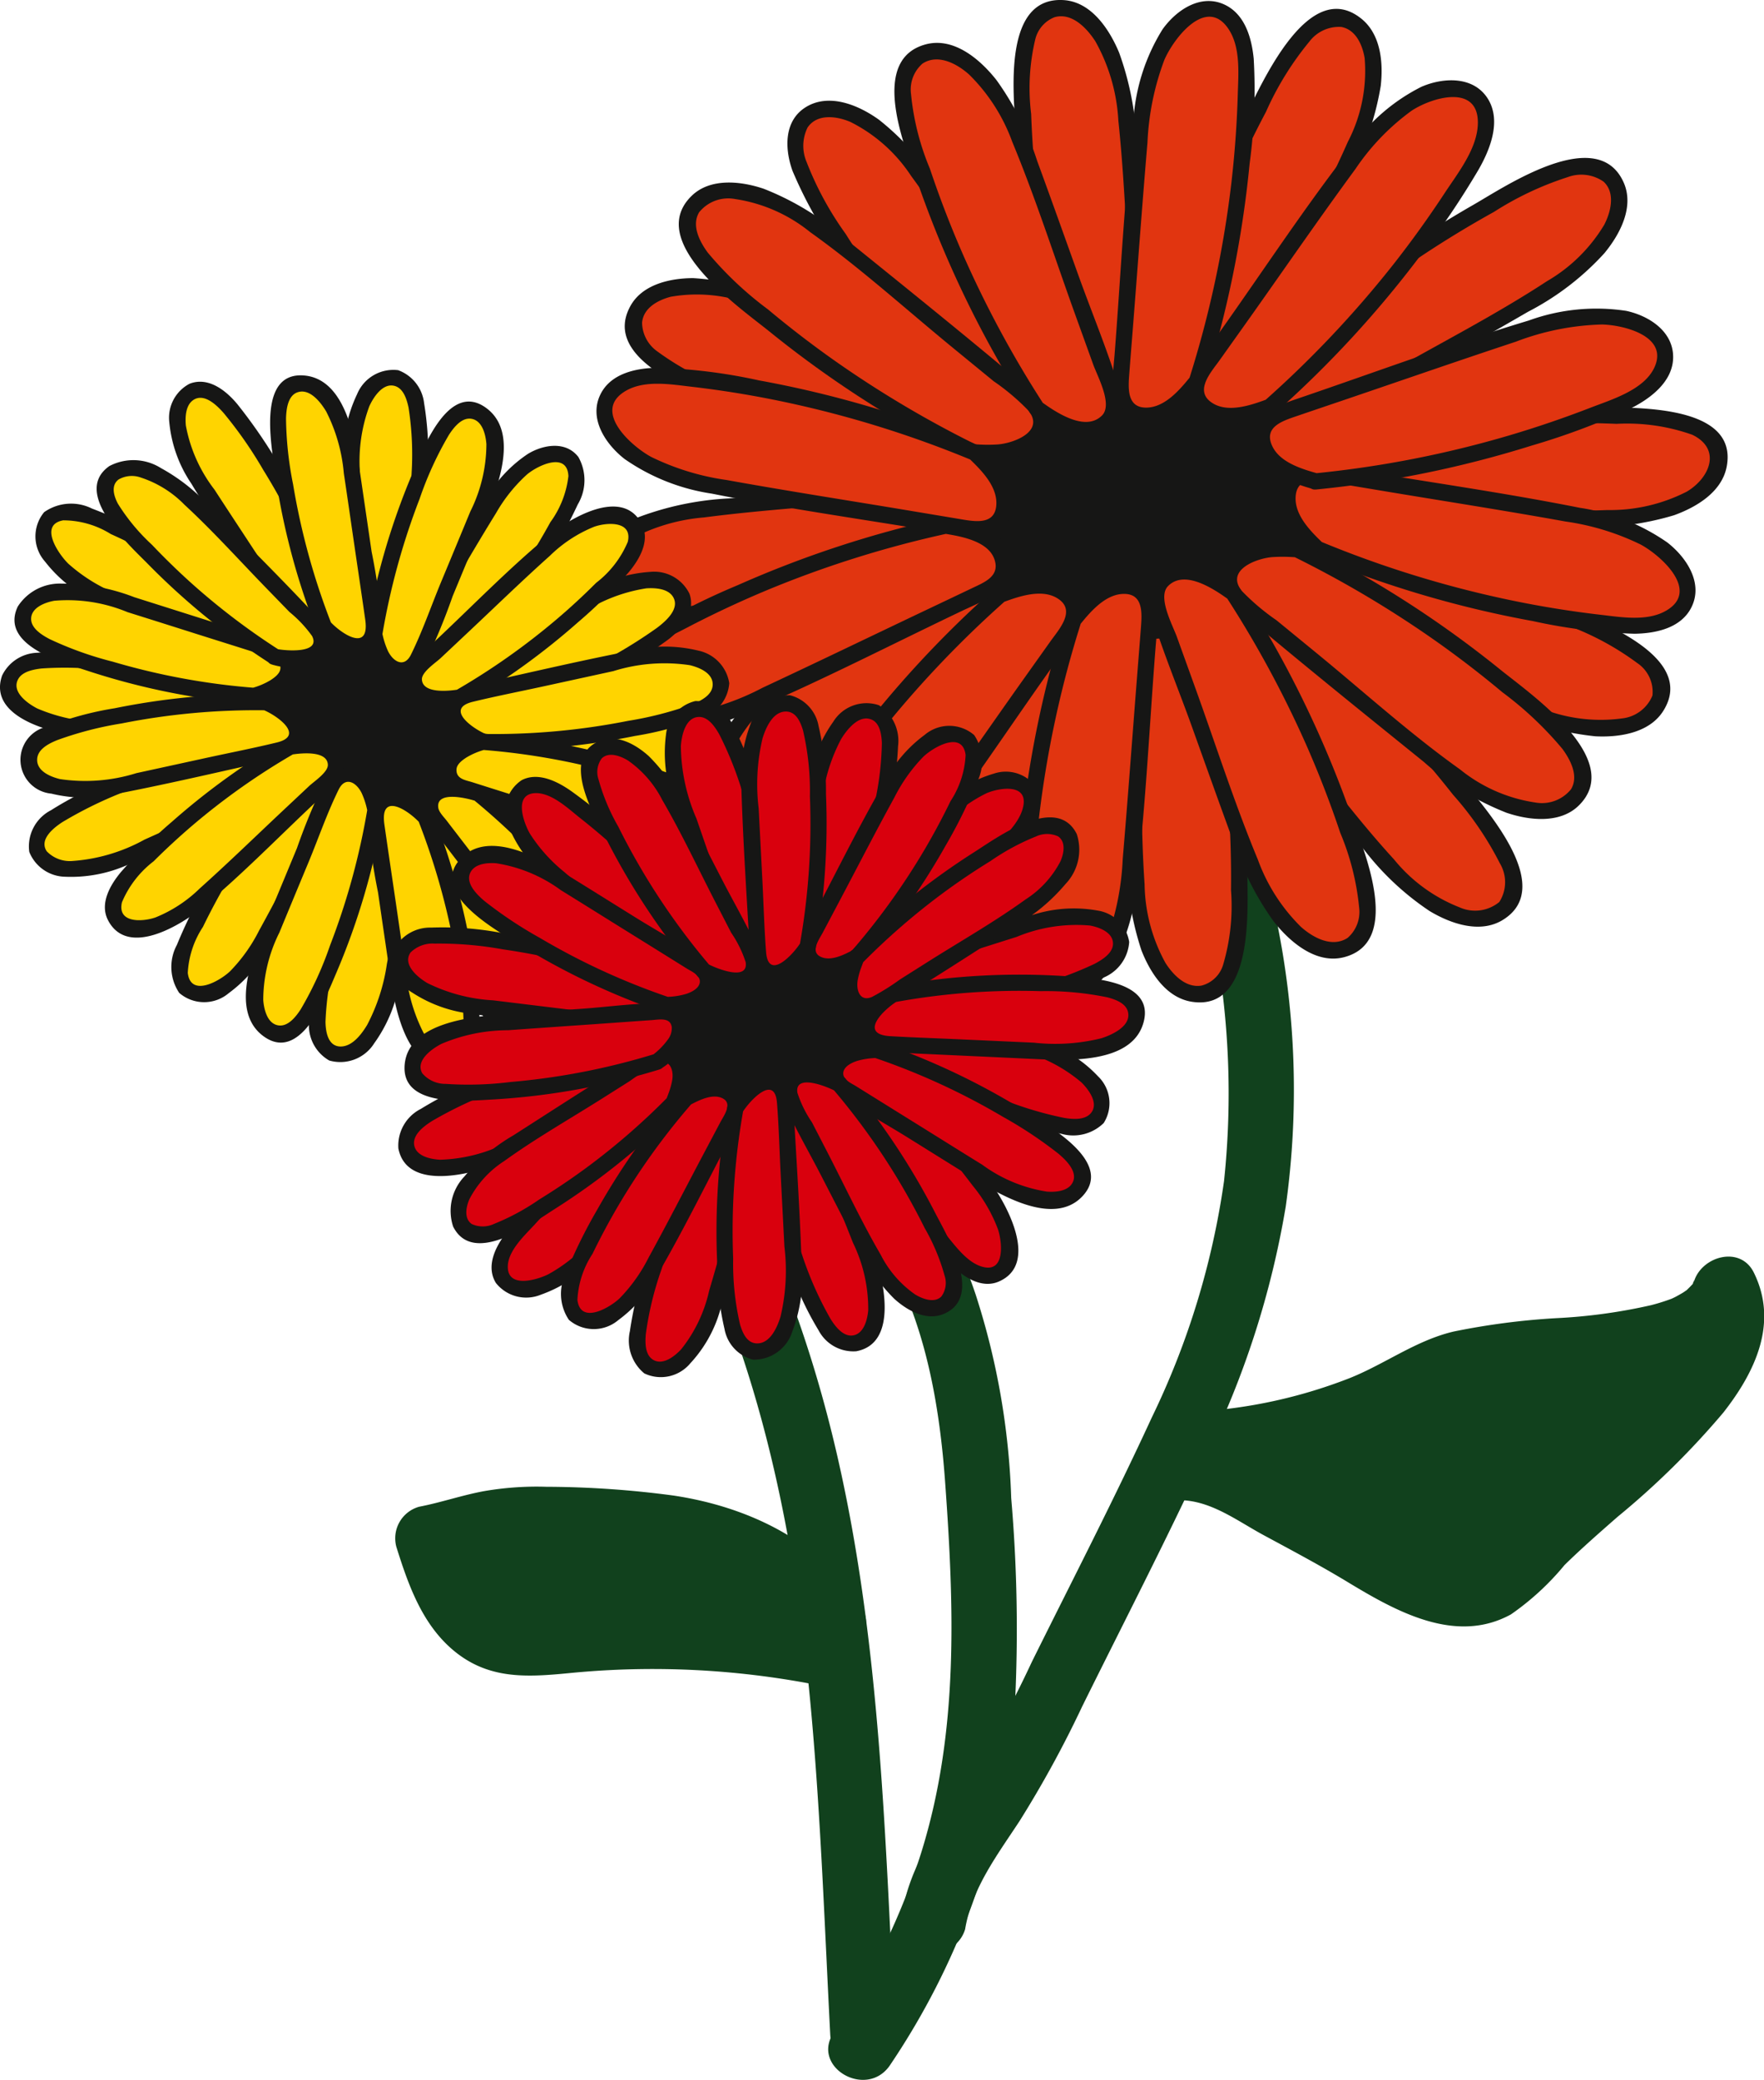 <?xml version="1.0" encoding="UTF-8"?> <svg xmlns="http://www.w3.org/2000/svg" xmlns:xlink="http://www.w3.org/1999/xlink" id="Gruppe_25" data-name="Gruppe 25" width="108.592" height="128" viewBox="0 0 108.592 128"><defs><clipPath id="clip-path"><rect id="Rechteck_68" data-name="Rechteck 68" width="108.592" height="128" fill="none"></rect></clipPath></defs><g id="Gruppe_21" data-name="Gruppe 21" clip-path="url(#clip-path)"><path id="Pfad_324" data-name="Pfad 324" d="M67.143,144.222a45.539,45.539,0,0,0,7.693-22.187,94.157,94.157,0,0,0-.23-12.718,45.238,45.238,0,0,0-2.172-12.473,22.532,22.532,0,0,0-6.961-10.272,2.067,2.067,0,0,0-2.832,0,2.016,2.016,0,0,0,0,2.831c5.775,4.551,7.4,12,7.9,18.973.552,7.662.841,15.315-1.465,22.734a41.8,41.8,0,0,1-5.388,11.09c-1.453,2.138,2.016,4.143,3.457,2.021" transform="translate(-12.356 -17.124)" fill="#11411d"></path><path id="Pfad_325" data-name="Pfad 325" d="M73.218,128.813c.432-2.525,1.974-4.537,3.347-6.631a67.1,67.1,0,0,0,3.863-7.069c2.537-5.123,5.163-10.214,7.573-15.4a55.268,55.268,0,0,0,4.95-15.348,51.6,51.6,0,0,0-.244-15.92,58.629,58.629,0,0,0-5.556-16.651c-1.159-2.3-4.615-.278-3.458,2.021A51.33,51.33,0,0,1,89.152,82.8,49.05,49.05,0,0,1,84.7,97.357c-2.334,5.066-4.9,10.03-7.378,15.028a73.3,73.3,0,0,1-4.213,7.775c-1.554,2.372-3.26,4.729-3.751,7.589a2.061,2.061,0,0,0,1.4,2.463,2.02,2.02,0,0,0,2.464-1.4" transform="translate(-13.801 -10.11)" fill="#11411d"></path><path id="Pfad_326" data-name="Pfad 326" d="M60.477,137.836c-.616-11.9-.891-23.913-3.564-35.577-2.381-10.388-6.74-20.395-13.871-28.414A44,44,0,0,0,29.98,63.7c-2.3-1.151-4.329,2.3-2.021,3.458,8.409,4.211,14.833,11.4,19.18,19.644,5.066,9.616,7.209,20.544,8.172,31.283.589,6.567.821,13.169,1.162,19.753.133,2.564,4.138,2.58,4,0" transform="translate(-5.364 -12.636)" fill="#11411d"></path><path id="Pfad_327" data-name="Pfad 327" d="M91.647,47.191a64.623,64.623,0,0,1,1.873,19.024c-.081,1.6-.57,3.609-2.152,3.882-1.209.208-2.291-.814-2.878-1.891-1.185-2.174-1.254-4.761-1.3-7.235q-.117-6.981-.232-13.961a2.59,2.59,0,0,1,.3-1.538c.578-.838,1.914-.687,2.731-.08a9.415,9.415,0,0,1,1.659,1.8" transform="translate(-17.313 -8.938)" fill="#e13510"></path><path id="Pfad_328" data-name="Pfad 328" d="M91.03,47.2A64.789,64.789,0,0,1,92.8,58.229q.192,2.68.16,5.368a12.724,12.724,0,0,1-.48,4.574,1.874,1.874,0,0,1-1.339,1.3c-.956.159-1.742-.658-2.212-1.391a10.324,10.324,0,0,1-1.288-4.85c-.25-3.634-.165-7.313-.226-10.956l-.053-3.191c-.015-.94-.321-2.455.139-3.294.915-1.671,2.975.682,3.577,1.534.369.522,1.237.022.864-.505a5.579,5.579,0,0,0-2.9-2.464A2.077,2.077,0,0,0,86.333,46.4c-.136,2.4.067,4.862.107,7.264.042,2.506.077,5.012.126,7.518a17.625,17.625,0,0,0,.882,6.12c.537,1.372,1.52,2.919,3.106,3.164,3.817.59,3.421-5.668,3.415-7.83A65.92,65.92,0,0,0,92,46.934a.5.5,0,0,0-.965.266" transform="translate(-17.18 -8.814)" fill="#161615"></path><path id="Pfad_329" data-name="Pfad 329" d="M97.291,46.853a64.573,64.573,0,0,1,13.15,13.874c.919,1.316,1.764,3.2.682,4.386-.827.907-2.308.763-3.433.272-2.269-.989-3.911-2.99-5.461-4.919L93.481,49.585a2.59,2.59,0,0,1-.71-1.4c-.058-1.016,1.09-1.717,2.108-1.739a9.421,9.421,0,0,1,2.412.4" transform="translate(-18.47 -9.248)" fill="#e13510"></path><path id="Pfad_330" data-name="Pfad 330" d="M96.827,47.082a65.47,65.47,0,0,1,7.544,6.93q1.8,1.939,3.439,4.021a19.87,19.87,0,0,1,2.883,4.221,2.257,2.257,0,0,1-.034,2.379,2.341,2.341,0,0,1-2.445.331,9.8,9.8,0,0,1-4.036-2.949c-2.5-2.732-4.708-5.762-7.026-8.646l-2.128-2.647c-.549-.684-1.671-1.642-1.842-2.534-.22-1.145,1.345-1.414,2.133-1.341a8.783,8.783,0,0,1,1.732.363c.617.187.882-.778.266-.966-1.236-.376-2.757-.708-3.954-.047-1.422.786-1.425,2.214-.509,3.4,3.012,3.921,6.184,7.74,9.3,11.575a16.884,16.884,0,0,0,4.219,4.02c1.287.773,3.094,1.41,4.5.549,3.416-2.09-1.341-7.16-2.768-8.939A65.2,65.2,0,0,0,97.535,46.374c-.5-.393-1.214.31-.708.708" transform="translate(-18.361 -9.123)" fill="#161615"></path><path id="Pfad_331" data-name="Pfad 331" d="M100.745,41.651a64.569,64.569,0,0,1,18.137,6.036c1.431.727,3.065,1.991,2.669,3.546-.3,1.189-1.675,1.761-2.9,1.859-2.468.2-4.859-.793-7.136-1.764L98.672,45.856a2.6,2.6,0,0,1-1.285-.9c-.529-.869.152-2.029,1.04-2.527a9.413,9.413,0,0,1,2.318-.782" transform="translate(-19.353 -8.293)" fill="#e13510"></path><path id="Pfad_332" data-name="Pfad 332" d="M100.5,42.011a65.626,65.626,0,0,1,9.992,2.58q2.642.913,5.2,2.054a17.184,17.184,0,0,1,4.332,2.33,2.134,2.134,0,0,1,.937,2,2.292,2.292,0,0,1-1.887,1.41,9.851,9.851,0,0,1-5.277-.753c-3.584-1.3-7.068-2.962-10.577-4.456l-2.936-1.251a6.889,6.889,0,0,1-2.381-1.162c-1.409-1.543,1.826-2.547,2.866-2.753.632-.125.364-1.09-.266-.965a5.322,5.322,0,0,0-3.416,1.721,2.09,2.09,0,0,0,.978,3.291c4.389,2.073,8.962,3.834,13.433,5.726a17.849,17.849,0,0,0,5.941,1.7c1.466.077,3.313-.195,4.176-1.543,2.17-3.393-4.2-5.644-6.262-6.531a65.845,65.845,0,0,0-14.584-4.363c-.63-.112-.9.853-.266.965" transform="translate(-19.236 -8.17)" fill="#161615"></path><path id="Pfad_333" data-name="Pfad 333" d="M102.952,33.386a64.565,64.565,0,0,1,19.071-1.3c1.6.13,3.591.678,3.816,2.267.171,1.216-.882,2.266-1.977,2.821-2.208,1.119-4.8,1.111-7.271,1.077l-13.961-.187a2.589,2.589,0,0,1-1.529-.341c-.82-.6-.63-1.934,0-2.733a9.418,9.418,0,0,1,1.848-1.6" transform="translate(-20.021 -6.346)" fill="#e13510"></path><path id="Pfad_334" data-name="Pfad 334" d="M102.963,33.744a64.808,64.808,0,0,1,11.077-1.437q2.684-.111,5.371,0a12.028,12.028,0,0,1,4.66.67c1.808.871,1.106,2.641-.332,3.5a10.347,10.347,0,0,1-4.889,1.134c-3.639.141-7.315-.054-10.957-.1l-3.191-.042c-.947-.013-2.52.258-3.318-.289-1.513-1.038.812-2.9,1.7-3.485.535-.354.034-1.221-.505-.864a5.531,5.531,0,0,0-2.541,2.831,2.078,2.078,0,0,0,1.989,2.758c2.4.2,4.861.079,7.264.111,2.507.034,5.012.074,7.518.1a17.412,17.412,0,0,0,6.143-.7c1.386-.5,2.961-1.439,3.246-3.02.683-3.791-5.583-3.576-7.743-3.634a65.889,65.889,0,0,0-15.756,1.5c-.63.136-.364,1.1.267.965" transform="translate(-19.897 -6.222)" fill="#161615"></path><path id="Pfad_335" data-name="Pfad 335" d="M98.487,24.353a64.552,64.552,0,0,1,15.773-10.8c1.444-.7,3.438-1.238,4.439.017.765.96.389,2.4-.272,3.433-1.334,2.086-3.568,3.391-5.718,4.619l-12.124,6.923a2.6,2.6,0,0,1-1.49.482c-1.013-.1-1.524-1.348-1.385-2.356a9.419,9.419,0,0,1,.778-2.319" transform="translate(-19.449 -2.552)" fill="#e13510"></path><path id="Pfad_336" data-name="Pfad 336" d="M98.718,24.572a64.729,64.729,0,0,1,8.252-6.492q2.11-1.395,4.324-2.622a19.372,19.372,0,0,1,4.546-2.142,2.391,2.391,0,0,1,2.206.282c.742.69.442,1.865.041,2.645a9.889,9.889,0,0,1-3.522,3.474c-3.106,2.036-6.456,3.751-9.68,5.592L101.94,26.99c-.7.4-2.218,1.63-3.062,1.377-1.563-.469-.521-3-.082-3.9.281-.577-.582-1.084-.865-.5a5.489,5.489,0,0,0-.743,3.778,2.071,2.071,0,0,0,3.1,1.327c2.285-1.1,4.46-2.531,6.663-3.788,2.15-1.228,4.308-2.444,6.45-3.685a16.74,16.74,0,0,0,4.692-3.6c.949-1.15,1.853-2.838,1.191-4.343-1.6-3.628-7.27.229-9.254,1.364A65.869,65.869,0,0,0,98.01,23.864c-.474.439.235,1.145.708.708" transform="translate(-19.327 -2.416)" fill="#161615"></path><path id="Pfad_337" data-name="Pfad 337" d="M89.786,21.59A64.563,64.563,0,0,1,97.063,3.914c.824-1.378,2.2-2.919,3.723-2.418,1.166.384,1.641,1.794,1.654,3.021.026,2.476-1.128,4.792-2.253,7l-6.35,12.435a2.59,2.59,0,0,1-.983,1.22c-.9.468-2.013-.292-2.449-1.212a9.451,9.451,0,0,1-.619-2.367" transform="translate(-17.876 -0.279)" fill="#e13510"></path><path id="Pfad_338" data-name="Pfad 338" d="M90.143,21.581a65.2,65.2,0,0,1,3.353-9.99q1-2.328,2.188-4.57A18.667,18.667,0,0,1,98.353,2.7a2.282,2.282,0,0,1,1.976-.905c.892.174,1.289,1.1,1.429,1.908a9.452,9.452,0,0,1-1.038,5.17c-1.482,3.367-3.318,6.607-4.99,9.882L94.278,21.6A14.491,14.491,0,0,1,92.9,24.189c-.963,1.177-2.074-.184-2.387-1.152a10.819,10.819,0,0,1-.356-1.59c-.08-.63-1.082-.638-1,0a5.5,5.5,0,0,0,1.466,3.609,2.078,2.078,0,0,0,3.327-.642c1.2-2.06,2.19-4.272,3.275-6.4,1.142-2.237,2.291-4.47,3.425-6.711a17.557,17.557,0,0,0,2.1-5.882c.159-1.422.011-3.16-1.187-4.129C98.295-1.348,95.423,5.318,94.4,7.319a65.881,65.881,0,0,0-5.224,14,.5.5,0,0,0,.965.266" transform="translate(-17.751 -0.136)" fill="#161615"></path><path id="Pfad_339" data-name="Pfad 339" d="M81.366,23.56A64.572,64.572,0,0,1,78.581,4.648c0-1.605.4-3.633,1.963-3.981,1.2-.266,2.327.7,2.966,1.751,1.288,2.114,1.482,4.695,1.641,7.165q.452,6.967.9,13.933a2.594,2.594,0,0,1-.221,1.551c-.537.864-1.88.778-2.725.211a9.417,9.417,0,0,1-1.742-1.717" transform="translate(-15.645 -0.124)" fill="#e13510"></path><path id="Pfad_340" data-name="Pfad 340" d="M81.714,23.3a64.778,64.778,0,0,1-2.307-10.931q-.321-2.667-.418-5.354a12.948,12.948,0,0,1,.253-4.592A1.956,1.956,0,0,1,80.43,1.059c1.071-.308,2,.688,2.514,1.488a11.212,11.212,0,0,1,1.413,4.878c.384,3.645.5,7.333.74,10.991L85.3,21.6c.058.885.487,2.637-.266,3.257-1.189.98-2.789-.928-3.451-1.776-.4-.507-1.1.206-.708.708a5.12,5.12,0,0,0,3.184,2.271c1.54.163,2.381-.881,2.375-2.347-.01-2.485-.321-5.006-.481-7.487-.154-2.368-.3-4.737-.461-7.1a18.283,18.283,0,0,0-1.087-5.884C83.816,1.825,82.705.119,81,.007c-3.783-.248-3.083,5.769-2.971,7.969a65.866,65.866,0,0,0,2.719,15.593.5.5,0,0,0,.965-.266" transform="translate(-15.511 0)" fill="#161615"></path><path id="Pfad_341" data-name="Pfad 341" d="M73.681,28.451A64.555,64.555,0,0,1,62.015,13.308c-.78-1.4-1.429-3.364-.232-4.433.915-.817,2.375-.523,3.443.079,2.157,1.216,3.586,3.373,4.932,5.451q3.8,5.859,7.592,11.717a2.59,2.59,0,0,1,.565,1.462c-.047,1.016-1.26,1.6-2.275,1.515a9.452,9.452,0,0,1-2.359-.648" transform="translate(-12.17 -1.667)" fill="#e13510"></path><path id="Pfad_342" data-name="Pfad 342" d="M73.915,27.971a64.746,64.746,0,0,1-6.95-7.87q-1.511-2.028-2.86-4.17a19.752,19.752,0,0,1-2.4-4.416,2.537,2.537,0,0,1,.058-2.124c.59-.878,1.8-.7,2.629-.35a9.616,9.616,0,0,1,3.752,3.338c2.207,2.987,4.107,6.236,6.125,9.351l1.844,2.846c.438.677,1.752,2.121,1.563,2.995-.354,1.639-3.046.666-3.982.272-.593-.249-.852.72-.266.966a5.111,5.111,0,0,0,3.9.421c1.606-.7,1.553-2.165.736-3.485-2.616-4.227-5.376-8.39-8.124-12.533a16.076,16.076,0,0,0-3.771-4.294c-1.241-.9-3.088-1.685-4.536-.77-1.344.851-1.274,2.575-.8,3.9a26.284,26.284,0,0,0,2.976,5.268,65.87,65.87,0,0,0,9.4,11.362c.464.448,1.173-.259.708-.708" transform="translate(-12.049 -1.541)" fill="#161615"></path><path id="Pfad_343" data-name="Pfad 343" d="M69.682,33.253a64.568,64.568,0,0,1-18.208-5.819c-1.439-.71-3.088-1.954-2.712-3.514.288-1.193,1.655-1.781,2.877-1.893,2.465-.227,4.868.735,7.157,1.678L71.7,29.023A2.594,2.594,0,0,1,73,29.9c.54.863-.127,2.03-1.009,2.54a9.416,9.416,0,0,1-2.308.809" transform="translate(-9.698 -4.379)" fill="#e13510"></path><path id="Pfad_344" data-name="Pfad 344" d="M69.678,32.645a65.637,65.637,0,0,1-10.2-2.519q-2.562-.859-5.046-1.932a16.794,16.794,0,0,1-4.387-2.3,2.212,2.212,0,0,1-.958-1.782c.085-.909.958-1.377,1.751-1.592a9.3,9.3,0,0,1,5.241.593c3.52,1.2,6.936,2.8,10.373,4.213l2.951,1.216a8.486,8.486,0,0,1,2.83,1.309c.98,1.029-.533,2.055-1.4,2.379a9.885,9.885,0,0,1-1.425.411c-.63.133-.364,1.1.266.965A5.276,5.276,0,0,0,73.115,31.8a2.088,2.088,0,0,0-1.048-3.23C67.741,26.562,63.2,24.909,58.791,23.1a17.477,17.477,0,0,0-6.552-1.729c-1.4,0-3.118.372-3.861,1.7-1.875,3.353,4.136,5.4,6.18,6.26a65.636,65.636,0,0,0,14.854,4.282c.63.1.9-.86.266-.965" transform="translate(-9.561 -4.254)" fill="#161615"></path><path id="Pfad_345" data-name="Pfad 345" d="M68.427,41.974A64.55,64.55,0,0,1,49.6,45.251c-1.6.038-3.642-.3-4.031-1.858-.3-1.191.642-2.345,1.672-3.011,2.08-1.343,4.654-1.6,7.12-1.828l13.9-1.266a2.6,2.6,0,0,1,1.556.181c.878.515.827,1.858.282,2.718a9.458,9.458,0,0,1-1.671,1.786" transform="translate(-9.061 -7.417)" fill="#e13510"></path><path id="Pfad_346" data-name="Pfad 346" d="M68.17,41.368A65.479,65.479,0,0,1,57.577,43.92q-2.723.417-5.475.592a14.039,14.039,0,0,1-4.617-.088,2.049,2.049,0,0,1-1.5-1.131c-.388-1.068.576-2.062,1.386-2.6a11.467,11.467,0,0,1,4.9-1.554c3.679-.479,7.405-.7,11.1-1.037l3.377-.308c.827-.075,2.619-.551,3.034.426.541,1.275-.969,2.568-1.831,3.278-.5.41.215,1.115.708.708a5.277,5.277,0,0,0,2.185-3.14,2.052,2.052,0,0,0-2.223-2.43c-2.4.031-4.846.427-7.236.645-2.5.227-4.993.447-7.488.682A18.464,18.464,0,0,0,48.04,39.2c-1.4.626-3.071,1.783-3.152,3.485-.185,3.886,6.133,2.931,8.339,2.75a65.859,65.859,0,0,0,15.209-3.1c.609-.2.348-1.168-.266-.965" transform="translate(-8.936 -7.294)" fill="#161615"></path><path id="Pfad_347" data-name="Pfad 347" d="M73.124,43.215a64.534,64.534,0,0,1-13.164,13.86c-1.265.988-3.1,1.93-4.344.912-.949-.778-.883-2.265-.453-3.414.869-2.318,2.78-4.062,4.625-5.713L70.2,39.554a2.594,2.594,0,0,1,1.357-.782c1.012-.111,1.772,1,1.847,2.013a9.427,9.427,0,0,1-.276,2.431" transform="translate(-10.923 -7.718)" fill="#e13510"></path><path id="Pfad_348" data-name="Pfad 348" d="M72.565,42.852A64.717,64.717,0,0,1,65.876,50.9q-1.767,1.8-3.671,3.464a18.609,18.609,0,0,1-4.127,3.116,2.042,2.042,0,0,1-2.423-.131,2.66,2.66,0,0,1-.223-2.5A10.4,10.4,0,0,1,58.19,50.8c2.579-2.584,5.434-4.926,8.155-7.359l2.391-2.138a10.306,10.306,0,0,1,2.391-2.021c2.039-.829,1.635,2.685,1.387,3.687-.155.626.811.892.965.267.321-1.3.574-2.854-.193-4.039-.908-1.4-2.343-1.167-3.47-.2C66.1,42.2,62.48,45.523,58.846,48.812a16.912,16.912,0,0,0-3.8,4.421c-.7,1.322-1.264,3.159-.339,4.523,2.291,3.378,7.242-1.81,8.958-3.356a65.817,65.817,0,0,0,9.761-11.043c.372-.528-.5-1.028-.864-.505" transform="translate(-10.796 -7.608)" fill="#161615"></path><path id="Pfad_349" data-name="Pfad 349" d="M80.166,47.144A64.576,64.576,0,0,1,76.53,65.911c-.536,1.513-1.577,3.3-3.171,3.106-1.218-.145-1.963-1.434-2.218-2.634-.516-2.421.157-4.92.824-7.3q1.881-6.723,3.763-13.445a2.6,2.6,0,0,1,.722-1.39c.794-.638,2.031-.111,2.641.7a9.438,9.438,0,0,1,1.075,2.2" transform="translate(-14.128 -8.752)" fill="#e13510"></path><path id="Pfad_350" data-name="Pfad 350" d="M79.54,47.025A64.725,64.725,0,0,1,78.175,57.7q-.573,2.667-1.37,5.279a14.031,14.031,0,0,1-1.816,4.483c-1.24,1.619-2.873.772-3.39-.944a10.635,10.635,0,0,1,.2-5.437c.863-3.637,1.992-7.226,3-10.824l.86-3.074c.22-.786.324-2.075,1-2.607,1.4-1.107,2.57,1.588,2.9,2.581.205.607,1.173.347.966-.266a5.553,5.553,0,0,0-2.085-3.183,2.056,2.056,0,0,0-3.109,1.034,65.941,65.941,0,0,0-1.93,6.784q-.995,3.554-1.989,7.106a19.108,19.108,0,0,0-1.052,6.535c.117,1.5.613,3.362,2.13,4.032,3.568,1.575,4.932-4.724,5.549-6.857a65.817,65.817,0,0,0,2.5-15.319c.03-.644-.971-.642-1,0" transform="translate(-14.003 -8.633)" fill="#161615"></path><path id="Pfad_351" data-name="Pfad 351" d="M74.662,36.92c0,4.437,4.772,8.035,10.658,8.035s10.657-3.6,10.657-8.035-4.771-8.035-10.657-8.035-10.658,3.6-10.658,8.035" transform="translate(-14.865 -5.751)" fill="#161615"></path><path id="Pfad_352" data-name="Pfad 352" d="M74.662,36.92c0,4.437,4.772,8.035,10.658,8.035s10.657-3.6,10.657-8.035-4.771-8.035-10.657-8.035S74.662,32.483,74.662,36.92Z" transform="translate(-14.865 -5.751)" fill="none" stroke="#161615" stroke-width="0.25"></path><path id="Pfad_353" data-name="Pfad 353" d="M96.457,26.392A64.562,64.562,0,0,0,108.75,11.753c.839-1.369,1.569-3.3.418-4.419-.88-.855-2.35-.623-3.443-.066-2.206,1.124-3.724,3.22-5.157,5.239L92.49,23.895a2.6,2.6,0,0,0-.625,1.436c0,1.018,1.191,1.648,2.208,1.609a9.413,9.413,0,0,0,2.384-.548" transform="translate(-18.29 -1.348)" fill="#e13510"></path><path id="Pfad_354" data-name="Pfad 354" d="M96.695,26.626a65.994,65.994,0,0,0,8.9-9.644,51.23,51.23,0,0,0,3.607-5.328c.7-1.225,1.387-2.945.6-4.29-.863-1.465-2.751-1.39-4.126-.794a11.6,11.6,0,0,0-4.286,3.7c-2.854,3.655-5.416,7.569-8.1,11.351-.965,1.361-3.148,3.54-1.269,5.069,1.266,1.031,3.069.576,4.455.062.6-.223.34-1.19-.266-.966-1.023.38-2.5.9-3.482.191-1.028-.738.02-1.868.529-2.585l1.8-2.531c2.184-3.079,4.325-6.194,6.56-9.236a14.263,14.263,0,0,1,3.454-3.582c1.249-.826,4.11-1.671,4.08.762-.019,1.56-1.229,3.067-2.045,4.308q-1.47,2.237-3.124,4.346a65.285,65.285,0,0,1-7.988,8.457c-.483.428.227,1.135.708.708" transform="translate(-18.174 -1.228)" fill="#161615"></path><path id="Pfad_355" data-name="Pfad 355" d="M90.819,23.627A64.574,64.574,0,0,0,93.864,4.755c.018-1.605-.346-3.638-1.908-4.008-1.194-.283-2.337.67-2.99,1.71-1.317,2.1-1.546,4.673-1.74,7.142q-.547,6.959-1.094,13.919a2.591,2.591,0,0,0,.2,1.554c.525.871,1.869.8,2.721.248a9.407,9.407,0,0,0,1.766-1.693" transform="translate(-17.143 -0.139)" fill="#e13510"></path><path id="Pfad_356" data-name="Pfad 356" d="M91.186,23.636a66.038,66.038,0,0,0,2.77-13.559,34,34,0,0,0,.251-6.442C94.083,2.361,93.674.9,92.423.305c-1.475-.7-2.987.332-3.831,1.519A12.024,12.024,0,0,0,86.8,7.444c-.562,4.76-.781,9.582-1.156,14.36-.13,1.644-.557,4.21,1.813,4.3,1.523.06,2.719-1.151,3.6-2.251.4-.5-.3-1.21-.708-.708-.67.835-1.607,1.955-2.766,1.956-1.205,0-1.1-1.226-1.034-2.109.076-.994.156-1.988.234-2.983.294-3.738.565-7.478.883-11.214A16.451,16.451,0,0,1,88.7,3.716c.561-1.318,2.576-3.962,3.946-1.929.754,1.119.619,2.7.582,3.973q-.078,2.726-.388,5.44a64.832,64.832,0,0,1-2.617,12.17c-.195.616.771.879.965.266" transform="translate(-17.028 -0.015)" fill="#161615"></path><path id="Pfad_357" data-name="Pfad 357" d="M70.434,30.75A64.546,64.546,0,0,1,54.709,19.88c-1.171-1.1-2.386-2.768-1.571-4.151.623-1.057,2.1-1.222,3.3-.974,2.424.5,4.443,2.121,6.358,3.69l10.8,8.848a2.585,2.585,0,0,1,.982,1.22c.265.983-.714,1.9-1.7,2.135a9.436,9.436,0,0,1-2.444.1" transform="translate(-10.527 -2.917)" fill="#e13510"></path><path id="Pfad_358" data-name="Pfad 358" d="M70.547,30.194a65.669,65.669,0,0,1-8.7-5.149q-2.159-1.517-4.186-3.213a21.555,21.555,0,0,1-3.71-3.5c-.491-.674-1.013-1.663-.524-2.476a2.3,2.3,0,0,1,2.206-.815,9.583,9.583,0,0,1,4.625,2.035c3.073,2.189,5.914,4.768,8.832,7.158l2.469,2.022A13.823,13.823,0,0,1,73.7,28.066c1.034,1.3-.957,2.022-1.922,2.081a10.075,10.075,0,0,1-1.483-.022c-.642-.057-.638.945,0,1a5.225,5.225,0,0,0,3.815-.744c1.354-1.135.9-2.558-.295-3.568-3.723-3.148-7.533-6.211-11.326-9.276a16.992,16.992,0,0,0-5.083-3.125c-1.393-.473-3.288-.691-4.444.437-2.9,2.833,2.995,6.889,4.8,8.353a65.85,65.85,0,0,0,12.276,7.854c.576.284,1.084-.578.505-.864" transform="translate(-10.387 -2.793)" fill="#161615"></path><path id="Pfad_359" data-name="Pfad 359" d="M77.645,25.927a64.584,64.584,0,0,1-7.924-17.4c-.441-1.543-.628-3.6.781-4.37,1.076-.588,2.431.029,3.335.859,1.824,1.674,2.726,4.1,3.566,6.428q2.367,6.568,4.734,13.135a2.594,2.594,0,0,1,.218,1.551c-.277.98-1.59,1.269-2.559.959a9.433,9.433,0,0,1-2.15-1.166" transform="translate(-13.817 -0.782)" fill="#e13510"></path><path id="Pfad_360" data-name="Pfad 360" d="M77.944,25.548a65.59,65.59,0,0,1-4.979-9.229q-1.136-2.593-2.036-5.282a15.742,15.742,0,0,1-1.161-4.588,2.117,2.117,0,0,1,.706-1.878c.956-.626,2.128.01,2.874.677A11.152,11.152,0,0,1,76,9.387c1.452,3.5,2.612,7.138,3.9,10.7q.541,1.5,1.082,3c.263.73,1.213,2.457.547,3.134-1.029,1.047-2.864-.205-3.762-.855-.523-.378-1.023.49-.505.864a5.265,5.265,0,0,0,3.6,1.321,2.086,2.086,0,0,0,1.737-2.926c-.721-2.383-1.7-4.717-2.54-7.059s-1.666-4.664-2.52-6.989a17.936,17.936,0,0,0-2.5-4.977c-.993-1.269-2.627-2.685-4.376-2.21-3.667.993-1.084,6.82-.334,8.937A65.872,65.872,0,0,0,77.08,26.053c.348.539,1.215.038.864-.505" transform="translate(-13.685 -0.657)" fill="#161615"></path><path id="Pfad_361" data-name="Pfad 361" d="M73.584,45.552A64.562,64.562,0,0,0,61.292,60.191c-.839,1.369-1.569,3.3-.418,4.419.88.855,2.35.623,3.443.066,2.206-1.124,3.724-3.22,5.157-5.239L77.552,48.05a2.6,2.6,0,0,0,.625-1.436c0-1.018-1.191-1.649-2.208-1.609a9.413,9.413,0,0,0-2.384.548" transform="translate(-12.002 -8.96)" fill="#e13510"></path><path id="Pfad_362" data-name="Pfad 362" d="M73.1,45.076a65.993,65.993,0,0,0-8.9,9.644,51.23,51.23,0,0,0-3.607,5.328c-.7,1.225-1.387,2.945-.6,4.29.863,1.465,2.751,1.39,4.126.794a11.6,11.6,0,0,0,4.286-3.7c2.854-3.655,5.416-7.569,8.1-11.351.965-1.361,3.148-3.54,1.269-5.069-1.266-1.031-3.069-.576-4.455-.062-.6.223-.34,1.19.266.966,1.023-.38,2.5-.9,3.482-.191,1.028.738-.02,1.868-.529,2.585l-1.8,2.531c-2.184,3.079-4.325,6.194-6.56,9.236a14.263,14.263,0,0,1-3.454,3.582c-1.249.826-4.11,1.671-4.08-.762.019-1.56,1.229-3.067,2.045-4.308q1.47-2.237,3.124-4.346a65.287,65.287,0,0,1,7.988-8.457c.483-.428-.227-1.135-.708-.708" transform="translate(-11.875 -8.838)" fill="#161615"></path><path id="Pfad_363" data-name="Pfad 363" d="M67.566,40.395A64.574,64.574,0,0,0,49.69,47.167c-1.4.785-2.98,2.114-2.522,3.652.35,1.177,1.746,1.692,2.972,1.739,2.474.1,4.822-.991,7.058-2.053l12.61-5.993a2.594,2.594,0,0,0,1.247-.948c.493-.89-.235-2.02-1.141-2.482a9.434,9.434,0,0,0-2.348-.686" transform="translate(-9.375 -8.043)" fill="#e13510"></path><path id="Pfad_364" data-name="Pfad 364" d="M67.31,39.79a66,66,0,0,0-12.657,4.148,42.894,42.894,0,0,0-5.836,2.973c-1.2.772-2.553,2.007-2.323,3.583.214,1.466,1.65,2.214,2.992,2.392a11.5,11.5,0,0,0,5.9-1.184c4.438-1.893,8.755-4.125,13.113-6.2,1.454-.69,3.82-1.52,2.882-3.594-.651-1.44-2.375-1.9-3.8-2.122-.63-.1-.9.866-.266.965,1.044.163,2.778.45,3.16,1.606.343,1.036-.63,1.4-1.4,1.768q-1.35.644-2.7,1.284c-3.4,1.614-6.783,3.251-10.19,4.841A15.452,15.452,0,0,1,50.9,51.919c-1.4.1-4.241-.453-3.24-2.506.677-1.388,2.468-2.126,3.755-2.8q2.375-1.245,4.85-2.289a65.242,65.242,0,0,1,11.314-3.57c.63-.138.363-1.1-.266-.965" transform="translate(-9.252 -7.919)" fill="#161615"></path><path id="Pfad_365" data-name="Pfad 365" d="M69.26,33.609a64.549,64.549,0,0,0-18.534-4.677c-1.6-.158-3.654.028-4.158,1.551-.386,1.165.464,2.387,1.442,3.128,1.973,1.494,4.521,1.947,6.963,2.355l13.771,2.3a2.593,2.593,0,0,0,1.565-.064c.914-.448.963-1.791.485-2.689a9.408,9.408,0,0,0-1.533-1.906" transform="translate(-9.253 -5.751)" fill="#e13510"></path><path id="Pfad_366" data-name="Pfad 366" d="M69.269,33a65.374,65.374,0,0,0-13.42-3.964,33.484,33.484,0,0,0-6.245-.777c-1.309.017-2.868.344-3.507,1.626-.749,1.5.315,3.083,1.485,3.992a12.664,12.664,0,0,0,5.372,2.13c4.753.946,9.572,1.621,14.351,2.42,1.582.265,3.772.746,4.125-1.409.254-1.551-.9-2.89-1.941-3.889-.465-.446-1.174.261-.708.708.757.725,1.735,1.706,1.682,2.829-.062,1.321-1.366,1.052-2.3.895l-2.951-.493c-3.782-.632-7.576-1.218-11.349-1.9a15.447,15.447,0,0,1-4.646-1.421c-1.231-.666-3.647-2.819-1.6-4.047,1.177-.708,2.807-.42,4.09-.272q2.865.333,5.691.931A65.48,65.48,0,0,1,69,33.966c.594.247.854-.722.266-.965" transform="translate(-9.128 -5.626)" fill="#161615"></path><path id="Pfad_367" data-name="Pfad 367" d="M100.786,41a64.549,64.549,0,0,0,18.534,4.677c1.6.158,3.654-.028,4.158-1.551.386-1.165-.464-2.387-1.442-3.128-1.973-1.494-4.521-1.947-6.963-2.355l-13.771-2.3a2.593,2.593,0,0,0-1.565.064c-.914.448-.963,1.791-.485,2.689A9.408,9.408,0,0,0,100.786,41" transform="translate(-19.702 -7.217)" fill="#e13510"></path><path id="Pfad_368" data-name="Pfad 368" d="M100.53,41.37a65.374,65.374,0,0,0,13.42,3.964,33.484,33.484,0,0,0,6.245.777c1.309-.017,2.868-.344,3.507-1.626.749-1.5-.315-3.083-1.485-3.992a12.664,12.664,0,0,0-5.372-2.13c-4.753-.946-9.572-1.621-14.351-2.42-1.582-.265-3.772-.746-4.125,1.409-.254,1.551.9,2.89,1.941,3.889.465.446,1.174-.261.708-.708-.757-.725-1.735-1.706-1.682-2.829.062-1.321,1.366-1.052,2.3-.895l2.951.493c3.782.632,7.576,1.218,11.349,1.9a15.446,15.446,0,0,1,4.646,1.421c1.231.666,3.647,2.819,1.6,4.047-1.177.708-2.807.42-4.09.272q-2.865-.333-5.691-.931a65.48,65.48,0,0,1-11.61-3.61c-.594-.247-.854.722-.266.965" transform="translate(-19.578 -7.109)" fill="#161615"></path><path id="Pfad_369" data-name="Pfad 369" d="M100.311,34.466a64.544,64.544,0,0,0,18.541-4.652c1.482-.617,3.206-1.754,2.929-3.334-.211-1.209-1.539-1.883-2.75-2.073-2.447-.382-4.9.424-7.249,1.221l-13.22,4.49a2.593,2.593,0,0,0-1.349.8c-.593.827,0,2.034.846,2.6a9.417,9.417,0,0,0,2.253.954" transform="translate(-19.307 -4.84)" fill="#e13510"></path><path id="Pfad_370" data-name="Pfad 370" d="M100.187,34.841a66.052,66.052,0,0,0,13.3-2.709,43.786,43.786,0,0,0,5.989-2.237c1.271-.618,2.753-1.7,2.705-3.283-.046-1.545-1.518-2.472-2.885-2.766a12.2,12.2,0,0,0-6,.592c-4.789,1.446-9.5,3.2-14.242,4.813-1.477.5-3.264,1.2-2.545,3.127.54,1.446,2.168,2.062,3.54,2.444a.5.5,0,0,0,.266-.966c-.992-.276-2.341-.683-2.812-1.69-.535-1.144.566-1.524,1.44-1.822q1.415-.483,2.833-.962c3.571-1.213,7.135-2.452,10.716-3.637a16.013,16.013,0,0,1,5.308-1.061c1.312.028,4.109.7,3.235,2.629-.642,1.413-2.676,2-3.986,2.51q-2.41.931-4.888,1.667a64.828,64.828,0,0,1-11.979,2.349c-.635.063-.642,1.065,0,1" transform="translate(-19.183 -4.714)" fill="#161615"></path><path id="Pfad_371" data-name="Pfad 371" d="M81.744,47.109A64.575,64.575,0,0,0,78.7,65.981c-.018,1.605.346,3.638,1.908,4.008,1.194.283,2.337-.67,2.99-1.71,1.317-2.1,1.546-4.673,1.74-7.142q.547-6.959,1.094-13.919a2.591,2.591,0,0,0-.2-1.554c-.525-.871-1.868-.8-2.721-.248a9.407,9.407,0,0,0-1.766,1.693" transform="translate(-15.669 -8.96)" fill="#e13510"></path><path id="Pfad_372" data-name="Pfad 372" d="M81.128,46.851a66.036,66.036,0,0,0-2.77,13.559,34,34,0,0,0-.251,6.442c.124,1.273.533,2.735,1.784,3.329,1.475.7,2.987-.332,3.831-1.519a12.024,12.024,0,0,0,1.794-5.62c.562-4.76.781-9.582,1.157-14.36.13-1.644.557-4.21-1.813-4.3-1.523-.06-2.719,1.151-3.6,2.251-.4.5.3,1.21.708.708.67-.835,1.607-1.955,2.766-1.956,1.205,0,1.1,1.226,1.034,2.109-.076.994-.156,1.988-.234,2.983-.294,3.738-.565,7.478-.883,11.214a16.452,16.452,0,0,1-1.031,5.083c-.561,1.318-2.576,3.962-3.946,1.929-.754-1.119-.619-2.7-.582-3.973q.078-2.726.388-5.44a64.832,64.832,0,0,1,2.617-12.17c.195-.616-.771-.879-.965-.266" transform="translate(-15.536 -8.835)" fill="#161615"></path><path id="Pfad_373" data-name="Pfad 373" d="M98.65,42.2a64.547,64.547,0,0,1,15.724,10.87c1.171,1.1,2.386,2.768,1.571,4.151-.623,1.057-2.1,1.222-3.3.974-2.424-.5-4.443-2.121-6.358-3.69l-10.8-8.848a2.585,2.585,0,0,1-.982-1.22c-.265-.983.714-1.9,1.7-2.135a9.437,9.437,0,0,1,2.444-.1" transform="translate(-18.806 -8.394)" fill="#e13510"></path><path id="Pfad_374" data-name="Pfad 374" d="M98.286,42.5a65.669,65.669,0,0,1,8.7,5.149q2.159,1.517,4.186,3.213a21.555,21.555,0,0,1,3.71,3.5c.491.674,1.013,1.663.524,2.476a2.3,2.3,0,0,1-2.206.815,9.583,9.583,0,0,1-4.625-2.035c-3.073-2.189-5.914-4.768-8.832-7.158l-2.469-2.022a13.822,13.822,0,0,1-2.136-1.808c-1.034-1.3.957-2.022,1.922-2.081a10.076,10.076,0,0,1,1.483.022c.642.057.638-.945,0-1a5.221,5.221,0,0,0-3.815.744c-1.354,1.135-.9,2.558.295,3.568,3.723,3.148,7.533,6.211,11.326,9.276a16.991,16.991,0,0,0,5.083,3.125c1.393.473,3.288.691,4.444-.437,2.9-2.833-2.995-6.889-4.8-8.353a65.85,65.85,0,0,0-12.276-7.854c-.576-.284-1.084.578-.505.864" transform="translate(-18.694 -8.266)" fill="#161615"></path><path id="Pfad_375" data-name="Pfad 375" d="M93.613,45.246a64.583,64.583,0,0,1,7.924,17.4c.441,1.543.628,3.6-.781,4.37-1.076.588-2.431-.029-3.335-.859-1.824-1.674-2.726-4.1-3.566-6.428q-2.367-6.568-4.734-13.135a2.594,2.594,0,0,1-.218-1.551c.277-.98,1.59-1.269,2.559-.959a9.433,9.433,0,0,1,2.15,1.166" transform="translate(-17.69 -8.752)" fill="#e13510"></path><path id="Pfad_376" data-name="Pfad 376" d="M93.068,45.375A65.589,65.589,0,0,1,98.047,54.6q1.136,2.593,2.036,5.282a15.742,15.742,0,0,1,1.161,4.588,2.117,2.117,0,0,1-.706,1.878c-.956.626-2.128-.01-2.874-.677a11.152,11.152,0,0,1-2.653-4.139c-1.452-3.5-2.612-7.138-3.9-10.7q-.541-1.5-1.082-3c-.263-.73-1.213-2.457-.547-3.134,1.029-1.047,2.864.205,3.762.855.523.378,1.023-.49.505-.864a5.265,5.265,0,0,0-3.6-1.321,2.086,2.086,0,0,0-1.737,2.926c.721,2.383,1.7,4.717,2.54,7.059s1.666,4.664,2.52,6.989a17.935,17.935,0,0,0,2.5,4.977c.993,1.269,2.627,2.685,4.376,2.21,3.667-.993,1.084-6.82.334-8.937a65.871,65.871,0,0,0-6.762-13.723c-.348-.539-1.215-.038-.864.505" transform="translate(-17.577 -8.629)" fill="#161615"></path><path id="Pfad_377" data-name="Pfad 377" d="M21,59.111a42.4,42.4,0,0,0-6.769,10.565c-.43.962-.743,2.281.1,2.912a2,2,0,0,0,2.247-.247A10.174,10.174,0,0,0,19.491,68.5l4.3-8.095a1.705,1.705,0,0,0,.286-.988c-.089-.662-.915-.972-1.574-.861A6.2,6.2,0,0,0,21,59.111" transform="translate(-2.747 -11.654)" fill="#ffd400"></path><path id="Pfad_378" data-name="Pfad 378" d="M20.519,58.634a43.546,43.546,0,0,0-5.127,7.25,30.617,30.617,0,0,0-1.881,3.8,2.866,2.866,0,0,0,.145,2.952,2.345,2.345,0,0,0,3.048.015,8.4,8.4,0,0,0,2.451-2.85c1.62-2.779,3.043-5.691,4.552-8.533.545-1.026,1.312-2.4-.075-3.129a3.316,3.316,0,0,0-3.012.417c-.57.3-.065,1.164.505.865s1.436-.745,2.055-.384c.575.335.012,1.069-.207,1.481L22,62.356c-1.142,2.15-2.257,4.318-3.432,6.451a10.023,10.023,0,0,1-1.785,2.5c-.622.59-2.418,1.628-2.6.1a5.665,5.665,0,0,1,.933-2.833q.729-1.5,1.576-2.937a42.28,42.28,0,0,1,4.54-6.3c.421-.485-.284-1.195-.708-.708" transform="translate(-2.623 -11.53)" fill="#161615"></path><path id="Pfad_379" data-name="Pfad 379" d="M16.376,57.111A42.4,42.4,0,0,0,4.548,61.3c-.93.495-1.986,1.346-1.707,2.361a2,2,0,0,0,1.926,1.184A10.18,10.18,0,0,0,9.429,63.6l8.361-3.755a1.706,1.706,0,0,0,.832-.6c.336-.577-.126-1.329-.714-1.645a6.162,6.162,0,0,0-1.531-.484" transform="translate(-0.557 -11.371)" fill="#ffd400"></path><path id="Pfad_380" data-name="Pfad 380" d="M16.119,56.505a43.291,43.291,0,0,0-8.59,2.64,22.014,22.014,0,0,0-3.958,1.967,2.5,2.5,0,0,0-1.337,2.561,2.422,2.422,0,0,0,2.206,1.532,8.587,8.587,0,0,0,4.206-.9c2.929-1.241,5.812-2.6,8.715-3.9,1.009-.453,2.2-1.1,1.583-2.4a3.25,3.25,0,0,0-2.56-1.5c-.63-.114-.9.851-.266.965.766.139,2.922.9,1.486,1.73-1.275.734-2.749,1.237-4.093,1.841L9.33,62.919a10.725,10.725,0,0,1-4.4,1.313,1.979,1.979,0,0,1-1.619-.591c-.49-.734.426-1.45.965-1.8a25.09,25.09,0,0,1,3.9-1.9,42.884,42.884,0,0,1,8.206-2.478c.632-.124.364-1.09-.266-.965" transform="translate(-0.432 -11.248)" fill="#161615"></path><path id="Pfad_381" data-name="Pfad 381" d="M15.712,52.585a42.386,42.386,0,0,0-12.407-1.88c-1.053,0-2.385.25-2.618,1.277a2,2,0,0,0,1.14,1.952,10.177,10.177,0,0,0,4.7,1.1l9.144.63a1.7,1.7,0,0,0,1.018-.141,1.3,1.3,0,0,0,.146-1.788,6.183,6.183,0,0,0-1.122-1.148" transform="translate(-0.131 -10.095)" fill="#ffd400"></path><path id="Pfad_382" data-name="Pfad 382" d="M15.715,51.971a43.74,43.74,0,0,0-9.165-1.757,19.458,19.458,0,0,0-4.262-.077,2.487,2.487,0,0,0-2.158,1.4c-.91,2.61,3.188,3.563,4.906,3.753,3.168.35,6.378.459,9.557.678,1.108.076,2.667.283,2.869-1.2A3.114,3.114,0,0,0,15.936,52.1c-.5-.4-1.213.308-.708.708a5.3,5.3,0,0,1,.934.907,1.2,1.2,0,0,1,.321.858c-.082.636-.8.465-1.258.435-1.472-.1-2.943-.2-4.415-.3s-2.943-.2-4.414-.3A10.5,10.5,0,0,1,2.3,53.568c-.587-.3-1.619-1.02-1.178-1.814.261-.47.955-.594,1.438-.65a20.754,20.754,0,0,1,3.988.111,42.457,42.457,0,0,1,8.9,1.721c.617.188.882-.778.266-.965" transform="translate(0 -9.964)" fill="#161615"></path><path id="Pfad_383" data-name="Pfad 383" d="M17.228,46.167A42.377,42.377,0,0,0,6.464,39.718c-.974-.4-2.3-.674-2.908.188a2,2,0,0,0,.315,2.239,10.172,10.172,0,0,0,3.931,2.8L16.021,49a1.7,1.7,0,0,0,1,.256c.66-.108.945-.943.814-1.6a6.189,6.189,0,0,0-.6-1.488" transform="translate(-0.662 -7.832)" fill="#ffd400"></path><path id="Pfad_384" data-name="Pfad 384" d="M17.46,45.689a43.606,43.606,0,0,0-7.441-4.933,31.032,31.032,0,0,0-3.81-1.747,2.884,2.884,0,0,0-2.951.219,2.338,2.338,0,0,0,.058,3.045,8.3,8.3,0,0,0,2.918,2.37c2.787,1.513,5.7,2.83,8.541,4.233,1.081.533,2.592,1.37,3.281-.147a3.337,3.337,0,0,0-.517-2.939.5.5,0,0,0-.865.505c.312.552.79,1.412.459,2.042s-1.274-.041-1.728-.264l-1.619-.8C11.6,46.2,9.4,45.148,7.235,44.038a10.276,10.276,0,0,1-2.48-1.631c-.589-.565-1.862-2.4-.324-2.676a5.54,5.54,0,0,1,2.93.843q1.493.674,2.93,1.461A42.34,42.34,0,0,1,16.752,46.4c.495.4,1.207-.3.708-.708" transform="translate(-0.541 -7.708)" fill="#161615"></path><path id="Pfad_385" data-name="Pfad 385" d="M23.12,42.4a42.379,42.379,0,0,0-6-11.02c-.635-.84-1.641-1.749-2.6-1.313a2,2,0,0,0-.865,2.089,10.177,10.177,0,0,0,1.966,4.407l5.026,7.665a1.7,1.7,0,0,0,.728.726c.623.242,1.293-.333,1.512-.964A6.146,6.146,0,0,0,23.12,42.4" transform="translate(-2.715 -5.963)" fill="#ffd400"></path><path id="Pfad_386" data-name="Pfad 386" d="M23.479,42.14a43.572,43.572,0,0,0-3.828-7.894,32.122,32.122,0,0,0-2.444-3.527c-.7-.845-1.792-1.715-2.947-1.262a2.36,2.36,0,0,0-1.245,2.384A8.065,8.065,0,0,0,14.368,35.6c1.67,2.769,3.542,5.432,5.315,8.136.639.975,1.493,2.243,2.776,1.329A3.348,3.348,0,0,0,23.5,42.273a.5.5,0,0,0-1,0,5.445,5.445,0,0,1-.115,1.076,1.441,1.441,0,0,1-.422.84c-.449.38-.749.018-1.007-.342-.916-1.277-1.732-2.641-2.594-3.956s-1.72-2.613-2.572-3.924a9.182,9.182,0,0,1-1.758-3.939c-.048-.508-.018-1.25.457-1.569.671-.451,1.448.324,1.86.788a25.41,25.41,0,0,1,2.44,3.5,42.422,42.422,0,0,1,3.727,7.654c.22.6,1.189.34.965-.266" transform="translate(-2.591 -5.84)" fill="#161615"></path><path id="Pfad_387" data-name="Pfad 387" d="M30.1,44.047A42.373,42.373,0,0,0,31.117,31.54c-.071-1.052-.415-2.363-1.456-2.524a2.005,2.005,0,0,0-1.868,1.273,10.168,10.168,0,0,0-.769,4.764q0,4.583,0,9.166a1.7,1.7,0,0,0,.211,1.006,1.3,1.3,0,0,0,1.794.022,6.166,6.166,0,0,0,1.068-1.2" transform="translate(-5.38 -5.774)" fill="#ffd400"></path><path id="Pfad_388" data-name="Pfad 388" d="M30.45,44.056a43.729,43.729,0,0,0,1.128-9.263,19.524,19.524,0,0,0-.223-4.325,2.454,2.454,0,0,0-1.6-2.037,2.415,2.415,0,0,0-2.527,1.482A8.489,8.489,0,0,0,26.4,33.7c-.107,3.195-.012,6.406-.01,9.6,0,1.152,0,2.693,1.556,2.665A3.347,3.347,0,0,0,30.4,44.175c.365-.533-.5-1.034-.864-.505a4.1,4.1,0,0,1-.932,1.039c-.223.158-.62.375-.905.231-.411-.208-.3-.96-.3-1.319l0-4.583c0-1.46-.007-2.92,0-4.38a9.74,9.74,0,0,1,.581-4c.253-.558.852-1.5,1.609-1.242.517.177.707.846.808,1.316a18.685,18.685,0,0,1,.187,4.059,42.332,42.332,0,0,1-1.092,9c-.145.627.82.895.965.266" transform="translate(-5.247 -5.65)" fill="#161615"></path><path id="Pfad_389" data-name="Pfad 389" d="M33.831,48.3A42.363,42.363,0,0,0,41.1,38.076c.476-.94.851-2.243.039-2.914a2,2,0,0,0-2.256.139,10.172,10.172,0,0,0-3.1,3.7L31.1,46.88a1.7,1.7,0,0,0-.333.973c.057.666.867,1.016,1.531.935a6.181,6.181,0,0,0,1.531-.485" transform="translate(-6.126 -6.942)" fill="#ffd400"></path><path id="Pfad_390" data-name="Pfad 390" d="M34.07,48.537a43.626,43.626,0,0,0,5.352-6.819,29.86,29.86,0,0,0,2.158-3.856,2.907,2.907,0,0,0,.038-2.913c-.765-1-2.146-.774-3.1-.2a8.193,8.193,0,0,0-2.491,2.608c-1.756,2.658-3.29,5.486-4.918,8.224-.609,1.026-1.629,2.5-.167,3.333a3.36,3.36,0,0,0,3.029-.3c.583-.272.075-1.135-.505-.865-.553.257-1.667.749-2.18.183-.373-.409.33-1.247.55-1.617l.963-1.623c1.247-2.1,2.463-4.216,3.747-6.291a9.691,9.691,0,0,1,1.9-2.374c.66-.559,2.481-1.438,2.556.093a5.955,5.955,0,0,1-1.112,2.84q-.8,1.458-1.716,2.85a42.25,42.25,0,0,1-4.809,6.017c-.445.465.261,1.174.708.708" transform="translate(-6.011 -6.821)" fill="#161615"></path><path id="Pfad_391" data-name="Pfad 391" d="M35.792,53.447a42.38,42.38,0,0,0,11.338-5.376c.875-.588,1.839-1.541,1.458-2.523a2,2,0,0,0-2.037-.981,10.169,10.169,0,0,0-4.51,1.717l-7.935,4.588a1.7,1.7,0,0,0-.766.686c-.276.609.26,1.309.878,1.563a6.18,6.18,0,0,0,1.573.325" transform="translate(-6.623 -8.873)" fill="#ffd400"></path><path id="Pfad_392" data-name="Pfad 392" d="M35.8,53.806a43.659,43.659,0,0,0,8.184-3.436,26.564,26.564,0,0,0,3.7-2.3c.827-.652,1.647-1.657,1.261-2.776a2.417,2.417,0,0,0-2.418-1.35,8.535,8.535,0,0,0-3.914,1.249c-2.83,1.531-5.586,3.218-8.372,4.829-.967.558-2.113,1.328-1.354,2.582a3.35,3.35,0,0,0,2.779,1.221c.642.049.639-.952,0-1a4.4,4.4,0,0,1-1.24-.234c-.283-.109-.764-.361-.777-.729-.016-.449.533-.648.84-.827q1.916-1.115,3.84-2.22t3.839-2.219a9.91,9.91,0,0,1,4.122-1.639c.54-.036,1.349.008,1.654.546.416.733-.49,1.5-1,1.885a29.662,29.662,0,0,1-3.463,2.122,42.373,42.373,0,0,1-7.944,3.335c-.614.187-.352,1.154.266.965" transform="translate(-6.499 -8.749)" fill="#161615"></path><path id="Pfad_393" data-name="Pfad 393" d="M36.415,56.981A42.364,42.364,0,0,0,48.8,59.008c1.053.014,2.388-.221,2.633-1.246A2.006,2.006,0,0,0,50.314,55.8a10.169,10.169,0,0,0-4.685-1.152l-9.136-.74a1.7,1.7,0,0,0-1.02.129,1.3,1.3,0,0,0-.167,1.786,6.169,6.169,0,0,0,1.108,1.161" transform="translate(-6.976 -10.729)" fill="#ffd400"></path><path id="Pfad_394" data-name="Pfad 394" d="M36.157,57.346A43.694,43.694,0,0,0,45.3,59.212a19.348,19.348,0,0,0,4.26.127,2.485,2.485,0,0,0,2.17-1.378,2.369,2.369,0,0,0-1.189-2.644,8.143,8.143,0,0,0-3.68-1.161c-3.165-.384-6.372-.536-9.549-.793-1.11-.09-2.661-.308-2.877,1.169a3.123,3.123,0,0,0,1.5,2.685c.5.4,1.209-.3.708-.708a5.06,5.06,0,0,1-.922-.919,1.173,1.173,0,0,1-.308-.863c.144-.653.811-.449,1.269-.414,1.47.114,2.94.238,4.41.357s2.94.235,4.411.357a10.464,10.464,0,0,1,4.082.884c.586.309,1.6,1.04,1.148,1.829-.268.465-.967.579-1.449.628a20.939,20.939,0,0,1-3.985-.159,42.454,42.454,0,0,1-8.878-1.829c-.615-.2-.879.77-.266.965" transform="translate(-6.852 -10.611)" fill="#161615"></path><path id="Pfad_395" data-name="Pfad 395" d="M34.979,61.371A42.378,42.378,0,0,0,45.014,68.9c.927.5,2.219.91,2.911.115a2,2,0,0,0-.08-2.259,10.165,10.165,0,0,0-3.618-3.192l-7.754-4.887a1.7,1.7,0,0,0-.963-.358c-.667.039-1.038.84-.975,1.5a6.2,6.2,0,0,0,.444,1.543" transform="translate(-6.874 -11.612)" fill="#ffd400"></path><path id="Pfad_396" data-name="Pfad 396" d="M34.5,61.608a43.541,43.541,0,0,0,6.741,5.566,30.623,30.623,0,0,0,3.65,2.174c.917.443,2.141.8,3.035.115a2.293,2.293,0,0,0,.317-2.907,7.866,7.866,0,0,0-2.637-2.719c-2.583-1.806-5.341-3.4-8.008-5.077-.993-.626-2.458-1.758-3.361-.357a3.3,3.3,0,0,0,.184,3.1c.255.589,1.119.08.865-.505.058.134-.074-.191-.088-.231a6.187,6.187,0,0,1-.2-.609c-.1-.393-.225-1.174.263-1.4.446-.2,1.125.416,1.494.649l1.661,1.048c2.049,1.291,4.121,2.552,6.146,3.88a9.155,9.155,0,0,1,2.408,2.081c.508.683,1.206,2.418-.268,2.426a6.064,6.064,0,0,1-2.786-1.179q-1.461-.853-2.85-1.82a42.31,42.31,0,0,1-5.864-4.95.5.5,0,0,0-.708.708" transform="translate(-6.753 -11.494)" fill="#161615"></path><path id="Pfad_397" data-name="Pfad 397" d="M32.672,61.2a42.371,42.371,0,0,0,3.564,12.031c.445.955,1.239,2.054,2.268,1.829A2,2,0,0,0,39.787,73.2a10.166,10.166,0,0,0-1-4.721l-3.31-8.546a1.7,1.7,0,0,0-.56-.863c-.559-.366-1.334.055-1.681.626a6.2,6.2,0,0,0-.563,1.5" transform="translate(-6.505 -11.733)" fill="#ffd400"></path><path id="Pfad_398" data-name="Pfad 398" d="M32.065,61.205a43.048,43.048,0,0,0,2.314,9.063,18.774,18.774,0,0,0,1.729,3.855,2.412,2.412,0,0,0,2.3,1.306c2.646-.465,1.712-4.5,1.139-6.13-1.107-3.14-2.391-6.232-3.6-9.334-.4-1.024-1.067-2.084-2.33-1.494a3.374,3.374,0,0,0-1.554,2.468c-.147.626.818.894.965.266.192-.819,1.092-2.88,1.839-1.268.658,1.422,1.145,2.958,1.712,4.42s1.141,2.927,1.7,4.395a9.158,9.158,0,0,1,.887,4.21c-.062.545-.278,1.373-.922,1.487-.625.111-1.116-.569-1.4-1.02a21.458,21.458,0,0,1-1.711-3.977,43.082,43.082,0,0,1-2.111-8.513c-.091-.635-1.056-.365-.965.266" transform="translate(-6.381 -11.608)" fill="#161615"></path><path id="Pfad_399" data-name="Pfad 399" d="M27.916,62.163a42.365,42.365,0,0,0-3.47,12.058c-.139,1.044-.062,2.4.927,2.762a2,2,0,0,0,2.083-.879,10.173,10.173,0,0,0,1.7-4.517L30.962,62.6a1.7,1.7,0,0,0-.008-1.028A1.3,1.3,0,0,0,29.2,61.2a6.2,6.2,0,0,0-1.284.964" transform="translate(-4.857 -12.15)" fill="#ffd400"></path><path id="Pfad_400" data-name="Pfad 400" d="M27.359,61.787a43.559,43.559,0,0,0-2.947,8.86,20.962,20.962,0,0,0-.644,4.167A2.489,2.489,0,0,0,25,77.293a2.466,2.466,0,0,0,2.768-1.058A8.886,8.886,0,0,0,29.3,72.609c.719-3.164,1.292-6.366,1.932-9.547.228-1.134.292-2.474-1.179-2.641a3.421,3.421,0,0,0-2.613,1.265c-.463.45.246,1.157.708.707.566-.551,2.518-1.857,2.209-.046-.257,1.5-.6,3-.905,4.492s-.6,3-.9,4.492A11.67,11.67,0,0,1,27.336,75.1c-.333.552-.9,1.329-1.629,1.332-.791,0-.927-.916-.938-1.516a18.63,18.63,0,0,1,.639-4.149,42.481,42.481,0,0,1,2.815-8.478c.264-.582-.6-1.092-.864-.505" transform="translate(-4.732 -12.027)" fill="#161615"></path><path id="Pfad_401" data-name="Pfad 401" d="M32.829,57.3c-1.323,2.595-5.187,3.276-8.628,1.52s-5.159-5.282-3.836-7.877,5.187-3.276,8.629-1.52S34.153,54.7,32.829,57.3" transform="translate(-3.966 -9.645)" fill="#161615"></path><path id="Pfad_402" data-name="Pfad 402" d="M32.829,57.3c-1.323,2.595-5.187,3.276-8.628,1.52s-5.159-5.282-3.836-7.877,5.187-3.276,8.629-1.52S34.153,54.7,32.829,57.3Z" transform="translate(-3.966 -9.645)" fill="none" stroke="#161615" stroke-width="0.25"></path><path id="Pfad_403" data-name="Pfad 403" d="M24.2,44.457A42.379,42.379,0,0,1,21.377,32.23c-.082-1.051.067-2.4,1.073-2.709a2,2,0,0,1,2.033.988,10.17,10.17,0,0,1,1.453,4.6q.664,4.535,1.328,9.069a1.7,1.7,0,0,1-.063,1.027,1.3,1.3,0,0,1-1.771.282A6.18,6.18,0,0,1,24.2,44.457" transform="translate(-4.252 -5.867)" fill="#ffd400"></path><path id="Pfad_404" data-name="Pfad 404" d="M24.564,44.2a42.965,42.965,0,0,1-2.389-8.655,21.633,21.633,0,0,1-.433-4.052c.016-.542.1-1.412.724-1.612.757-.244,1.426.646,1.748,1.185a10.339,10.339,0,0,1,1.085,3.8c.217,1.439.422,2.88.633,4.319.229,1.564.463,3.127.686,4.691.289,2.026-1.442.905-2.182.1-.438-.474-1.144.235-.708.708a3.75,3.75,0,0,0,2.167,1.374,1.52,1.52,0,0,0,1.793-1.61,41.233,41.233,0,0,0-.677-4.749q-.354-2.423-.71-4.847c-.288-1.954-.855-5.778-3.441-6-2.733-.232-2.085,3.791-1.886,5.34A43.368,43.368,0,0,0,23.6,44.466c.231.593,1.2.336.965-.266" transform="translate(-4.134 -5.743)" fill="#161615"></path><path id="Pfad_405" data-name="Pfad 405" d="M28.766,45.3a42.4,42.4,0,0,1,3.848-11.944c.469-.943,1.288-2.024,2.311-1.775a2.006,2.006,0,0,1,1.238,1.892,10.173,10.173,0,0,1-1.112,4.695l-3.512,8.466a1.7,1.7,0,0,1-.58.849c-.567.352-1.333-.087-1.665-.666a6.2,6.2,0,0,1-.528-1.517" transform="translate(-5.727 -6.281)" fill="#ffd400"></path><path id="Pfad_406" data-name="Pfad 406" d="M29.125,45.3a43.061,43.061,0,0,1,2.312-8.461A21.28,21.28,0,0,1,33.244,32.9c.295-.451.8-1.112,1.424-.974.648.143.837,1,.879,1.551a9.341,9.341,0,0,1-.993,4.153c-.6,1.454-1.2,2.9-1.805,4.353-.611,1.474-1.141,3.025-1.849,4.454-.393.793-1.049.48-1.4-.2a4.947,4.947,0,0,1-.378-1.208c-.132-.63-1.1-.364-.965.266a3.726,3.726,0,0,0,1.157,2.282,1.523,1.523,0,0,0,2.355-.443,37.905,37.905,0,0,0,1.8-4.3q.938-2.262,1.877-4.524c.766-1.847,2.316-5.454.219-7.035-2.293-1.728-3.871,2.371-4.492,3.818A43.368,43.368,0,0,0,28.16,45.03c-.106.63.859.9.965.266" transform="translate(-5.604 -6.144)" fill="#161615"></path><path id="Pfad_407" data-name="Pfad 407" d="M36.709,55.681a42.386,42.386,0,0,0,12.437-1.667c1.012-.293,2.22-.907,2.157-1.959-.049-.8-.865-1.342-1.642-1.555a10.174,10.174,0,0,0-4.818.261l-8.955,1.953a1.7,1.7,0,0,0-.938.42,1.3,1.3,0,0,0,.36,1.757,6.173,6.173,0,0,0,1.4.788" transform="translate(-6.915 -10.015)" fill="#ffd400"></path><path id="Pfad_408" data-name="Pfad 408" d="M36.584,56.057a43.707,43.707,0,0,0,9.29-.875A19.887,19.887,0,0,0,50,54.062a2.416,2.416,0,0,0,1.683-2.131,2.433,2.433,0,0,0-1.9-2,8.744,8.744,0,0,0-4.29.038c-3.193.624-6.369,1.375-9.546,2.075-1.09.24-2.156.791-1.745,2.114a3.492,3.492,0,0,0,2.257,1.885c.6.242.856-.726.266-.966-.815-.33-2.579-1.575-.82-2,1.432-.347,2.883-.63,4.322-.943l4.323-.943a10.547,10.547,0,0,1,4.713-.364c.585.144,1.417.485,1.4,1.2-.012.63-.7.976-1.214,1.189a21.507,21.507,0,0,1-3.988,1.035,42.419,42.419,0,0,1-8.874.809.5.5,0,0,0,0,1" transform="translate(-6.79 -9.889)" fill="#161615"></path><path id="Pfad_409" data-name="Pfad 409" d="M34.635,50.809A42.4,42.4,0,0,0,44.457,43c.718-.77,1.441-1.917.847-2.788a2.005,2.005,0,0,0-2.206-.493,10.174,10.174,0,0,0-4,2.7l-6.686,6.269a1.707,1.707,0,0,0-.59.843c-.13.655.551,1.216,1.211,1.324a6.163,6.163,0,0,0,1.605-.041" transform="translate(-6.332 -7.885)" fill="#ffd400"></path><path id="Pfad_410" data-name="Pfad 410" d="M34.764,51.106A43.583,43.583,0,0,0,41.8,46.037a30.254,30.254,0,0,0,3.092-3.046c.668-.79,1.363-1.96.82-3-1.216-2.335-4.543-.269-5.846.815-2.422,2.017-4.648,4.311-6.948,6.467-.86.807-2.5,2-1.326,3.273a3.313,3.313,0,0,0,3.056.61c.634-.1.365-1.064-.267-.965-.552.086-2.158.258-2.2-.625-.021-.46.849-1.029,1.148-1.309L34.8,46.874c1.751-1.641,3.473-3.321,5.261-4.921a8.364,8.364,0,0,1,2.728-1.787c.784-.275,2.369-.372,2.065.931a6.2,6.2,0,0,1-1.95,2.524Q41.728,44.8,40.46,45.875a42.327,42.327,0,0,1-6.2,4.367.5.5,0,0,0,.505.864" transform="translate(-6.208 -7.75)" fill="#161615"></path><path id="Pfad_411" data-name="Pfad 411" d="M31.941,62.481a42.379,42.379,0,0,1,2.822,12.227c.082,1.051-.067,2.4-1.073,2.709a2,2,0,0,1-2.033-.988,10.17,10.17,0,0,1-1.453-4.6q-.664-4.535-1.328-9.069a1.7,1.7,0,0,1,.063-1.027,1.3,1.3,0,0,1,1.771-.282,6.18,6.18,0,0,1,1.231,1.032" transform="translate(-5.74 -12.192)" fill="#ffd400"></path><path id="Pfad_412" data-name="Pfad 412" d="M31.335,62.49a42.965,42.965,0,0,1,2.389,8.655,21.633,21.633,0,0,1,.433,4.052c-.016.542-.1,1.412-.724,1.612-.757.244-1.426-.646-1.748-1.185a10.339,10.339,0,0,1-1.085-3.8c-.217-1.439-.422-2.88-.633-4.319-.229-1.564-.463-3.127-.686-4.691-.289-2.026,1.442-.905,2.182-.1.438.474,1.144-.235.708-.708a3.75,3.75,0,0,0-2.167-1.374,1.52,1.52,0,0,0-1.793,1.61,41.233,41.233,0,0,0,.677,4.749q.354,2.423.71,4.847c.288,1.954.855,5.778,3.441,6,2.733.232,2.085-3.791,1.886-5.34A43.368,43.368,0,0,0,32.3,62.225c-.231-.593-1.2-.336-.965.266" transform="translate(-5.617 -12.069)" fill="#161615"></path><path id="Pfad_413" data-name="Pfad 413" d="M36.028,60.884a42.382,42.382,0,0,1,8.433,9.291c.585.876,1.112,2.126.386,2.888a2,2,0,0,1-2.256.131,10.173,10.173,0,0,1-3.516-3.306l-5.586-7.265a1.7,1.7,0,0,1-.447-.927c-.022-.668.74-1.112,1.408-1.111a6.215,6.215,0,0,1,1.579.3" transform="translate(-6.579 -12.062)" fill="#ffd400"></path><path id="Pfad_414" data-name="Pfad 414" d="M35.55,61.114a43.111,43.111,0,0,1,4.931,4.743q1.129,1.276,2.15,2.642A12.521,12.521,0,0,1,44.4,71.214c.164.418.318,1-.028,1.371a1.388,1.388,0,0,1-1.444.131A6.332,6.332,0,0,1,40.4,70.766c-1.6-1.828-3.006-3.847-4.485-5.77l-1.284-1.669c-.227-.295-.454-.589-.679-.884-.163-.213-.478-.517-.517-.8-.148-1.077,1.846-.561,2.339-.4.613.2.876-.766.266-.966a3.566,3.566,0,0,0-2.726-.064,1.656,1.656,0,0,0-.833.935,1.9,1.9,0,0,0,.53,1.7q2.9,3.806,5.839,7.591A11.209,11.209,0,0,0,41.6,73.164a3.1,3.1,0,0,0,3.12.416c2.408-1.423-.665-4.877-1.658-6.165a43.138,43.138,0,0,0-6.8-7.009c-.494-.405-1.206.3-.708.708" transform="translate(-6.455 -11.939)" fill="#161615"></path><path id="Pfad_415" data-name="Pfad 415" d="M36.583,57a42.38,42.38,0,0,1,12.234,2.793c.98.384,2.128,1.106,1.969,2.147-.122.8-.983,1.257-1.776,1.4a10.159,10.159,0,0,1-4.775-.7L35.5,59.877a1.7,1.7,0,0,1-.9-.5c-.4-.534-.029-1.335.519-1.717A6.18,6.18,0,0,1,36.583,57" transform="translate(-6.855 -11.348)" fill="#ffd400"></path><path id="Pfad_416" data-name="Pfad 416" d="M36.464,57.374a42.358,42.358,0,0,1,8.7,1.607,21.417,21.417,0,0,1,3.88,1.388c.459.242,1.136.648,1.14,1.24,0,.706-.866,1.018-1.424,1.12a9.6,9.6,0,0,1-4.507-.7q-2.111-.663-4.219-1.333c-1.406-.444-2.814-.885-4.219-1.333-.409-.131-1.008-.19-.977-.794.015-.316.36-.565.6-.722a4.454,4.454,0,0,1,1.165-.493c.615-.187.353-1.153-.266-.966a3.9,3.9,0,0,0-2.164,1.291,1.529,1.529,0,0,0,.558,2.36,14.981,14.981,0,0,0,2.025.669l2.412.762,4.671,1.476a12.366,12.366,0,0,0,4.457.836,3.075,3.075,0,0,0,2.717-1.413c1.133-2.395-2.794-3.456-4.29-3.952a43.5,43.5,0,0,0-10.252-2.047c-.642-.051-.639.951,0,1" transform="translate(-6.736 -11.222)" fill="#161615"></path><path id="Pfad_417" data-name="Pfad 417" d="M15.989,51.877A42.379,42.379,0,0,1,3.755,49.085c-.98-.384-2.128-1.106-1.969-2.147.122-.8.983-1.257,1.776-1.4a10.159,10.159,0,0,1,4.775.7L17.076,49a1.7,1.7,0,0,1,.9.5c.4.534.029,1.335-.519,1.717a6.18,6.18,0,0,1-1.465.658" transform="translate(-0.353 -9.05)" fill="#ffd400"></path><path id="Pfad_418" data-name="Pfad 418" d="M15.858,51.252a42.358,42.358,0,0,1-8.7-1.607,21.417,21.417,0,0,1-3.88-1.388c-.459-.242-1.136-.648-1.14-1.24,0-.706.866-1.018,1.424-1.12a9.6,9.6,0,0,1,4.507.7q2.111.663,4.219,1.333c1.406.444,2.814.885,4.219,1.333.409.131,1.008.19.977.794-.015.316-.36.565-.6.722a4.454,4.454,0,0,1-1.165.493c-.615.187-.353,1.153.266.966a3.9,3.9,0,0,0,2.164-1.291,1.529,1.529,0,0,0-.558-2.36,14.954,14.954,0,0,0-2.025-.669l-2.411-.762L8.489,45.678a12.366,12.366,0,0,0-4.457-.836,3.075,3.075,0,0,0-2.717,1.413C.182,48.649,4.11,49.71,5.606,50.206a43.5,43.5,0,0,0,10.252,2.047c.642.051.639-.951,0-1" transform="translate(-0.222 -8.925)" fill="#161615"></path><path id="Pfad_419" data-name="Pfad 419" d="M18.537,47.583a42.4,42.4,0,0,1-9.455-8.25c-.682-.8-1.352-1.982-.718-2.824a2,2,0,0,1,2.227-.391,10.162,10.162,0,0,1,3.875,2.875l6.392,6.568a1.7,1.7,0,0,1,.551.868c.1.661-.605,1.19-1.269,1.267a6.182,6.182,0,0,1-1.6-.114" transform="translate(-1.615 -7.16)" fill="#ffd400"></path><path id="Pfad_420" data-name="Pfad 420" d="M18.654,47.026a42.311,42.311,0,0,1-5.362-4.074q-1.277-1.146-2.462-2.394a12.18,12.18,0,0,1-2.1-2.535c-.236-.457-.44-1.1.041-1.474a1.632,1.632,0,0,1,1.381-.123,6.639,6.639,0,0,1,2.682,1.67c1.76,1.623,3.376,3.425,5.045,5.141L19.3,44.7a7.587,7.587,0,0,1,1.391,1.479c.557,1.1-1.646.9-2.159.8-.63-.128-.9.837-.267.965a3.807,3.807,0,0,0,2.634-.152,1.575,1.575,0,0,0,.247-2.629c-2.166-2.345-4.453-4.595-6.688-6.873a11.543,11.543,0,0,0-3.072-2.448,3.185,3.185,0,0,0-3.177-.123C5.86,37.376,9.454,40.59,10.6,41.76a43.431,43.431,0,0,0,7.549,6.13c.544.35,1.046-.517.505-.864" transform="translate(-1.479 -7.035)" fill="#161615"></path><path id="Pfad_421" data-name="Pfad 421" d="M27.011,61.68a42.4,42.4,0,0,1-3.848,11.944c-.469.943-1.288,2.024-2.311,1.775a2.006,2.006,0,0,1-1.238-1.892,10.173,10.173,0,0,1,1.112-4.695l3.512-8.466a1.7,1.7,0,0,1,.58-.849c.567-.352,1.333.087,1.665.666a6.2,6.2,0,0,1,.528,1.517" transform="translate(-3.901 -11.821)" fill="#ffd400"></path><path id="Pfad_422" data-name="Pfad 422" d="M26.389,61.428a43.061,43.061,0,0,1-2.312,8.461,21.28,21.28,0,0,1-1.807,3.934c-.295.451-.8,1.112-1.424.974-.648-.143-.837-1-.879-1.551a9.341,9.341,0,0,1,.993-4.153c.6-1.454,1.2-2.9,1.805-4.353.611-1.474,1.141-3.025,1.849-4.454.393-.793,1.049-.48,1.4.2a4.947,4.947,0,0,1,.378,1.208c.132.63,1.1.364.965-.266A3.726,3.726,0,0,0,26.2,59.147a1.523,1.523,0,0,0-2.355.443,37.9,37.9,0,0,0-1.8,4.3q-.938,2.262-1.877,4.524c-.766,1.847-2.316,5.454-.219,7.035,2.293,1.728,3.871-2.371,4.492-3.818a43.368,43.368,0,0,0,2.915-9.937c.106-.63-.859-.9-.965-.266" transform="translate(-3.761 -11.702)" fill="#161615"></path><path id="Pfad_423" data-name="Pfad 423" d="M16.791,53.954A42.386,42.386,0,0,0,4.354,55.62c-1.012.293-2.22.907-2.157,1.959.049.8.865,1.342,1.642,1.555a10.174,10.174,0,0,0,4.818-.261l8.955-1.953a1.7,1.7,0,0,0,.938-.42,1.3,1.3,0,0,0-.36-1.757,6.172,6.172,0,0,0-1.4-.788" transform="translate(-0.437 -10.741)" fill="#ffd400"></path><path id="Pfad_424" data-name="Pfad 424" d="M16.667,53.325a43.706,43.706,0,0,0-9.29.875,19.886,19.886,0,0,0-4.121,1.12,2.092,2.092,0,0,0,.219,4.135,8.744,8.744,0,0,0,4.29-.038c3.193-.624,6.369-1.375,9.546-2.075,1.09-.24,2.156-.791,1.745-2.114A3.492,3.492,0,0,0,16.8,53.342c-.6-.242-.856.726-.266.966.815.33,2.579,1.575.82,2-1.432.347-2.883.63-4.322.943l-4.323.943A10.546,10.546,0,0,1,4,58.559c-.585-.144-1.417-.485-1.4-1.2.012-.63.7-.976,1.214-1.189a21.507,21.507,0,0,1,3.988-1.035,42.418,42.418,0,0,1,8.874-.809.5.5,0,0,0,0-1" transform="translate(-0.313 -10.613)" fill="#161615"></path><path id="Pfad_425" data-name="Pfad 425" d="M19.575,57.358a42.4,42.4,0,0,0-9.822,7.81c-.718.77-1.441,1.917-.847,2.788a2.005,2.005,0,0,0,2.206.493,10.174,10.174,0,0,0,4-2.7L21.8,59.483a1.707,1.707,0,0,0,.59-.843c.13-.655-.551-1.216-1.211-1.324a6.163,6.163,0,0,0-1.605.041" transform="translate(-1.73 -11.404)" fill="#ffd400"></path><path id="Pfad_426" data-name="Pfad 426" d="M19.2,56.8a43.584,43.584,0,0,0-7.032,5.069,30.254,30.254,0,0,0-3.092,3.046c-.668.79-1.363,1.96-.82,3,1.216,2.335,4.543.269,5.846-.815,2.422-2.017,4.648-4.311,6.948-6.467.86-.807,2.5-2,1.326-3.273a3.313,3.313,0,0,0-3.056-.61c-.634.1-.365,1.064.267.965.552-.086,2.158-.258,2.2.625.021.46-.849,1.029-1.148,1.309l-1.474,1.383c-1.751,1.641-3.473,3.321-5.261,4.921a8.364,8.364,0,0,1-2.728,1.787c-.784.275-2.369.372-2.065-.931a6.2,6.2,0,0,1,1.95-2.524q1.179-1.175,2.446-2.254a42.327,42.327,0,0,1,6.2-4.367A.5.5,0,0,0,19.2,56.8" transform="translate(-1.604 -11.279)" fill="#161615"></path><path id="Pfad_427" data-name="Pfad 427" d="M58.293,85.416a42.372,42.372,0,0,0,3.7,11.99c.457.949,1.262,2.04,2.289,1.8a2,2,0,0,0,1.261-1.876,10.175,10.175,0,0,0-1.055-4.709l-3.407-8.508a1.706,1.706,0,0,0-.57-.856c-.563-.36-1.333.07-1.673.646a6.216,6.216,0,0,0-.546,1.51" transform="translate(-11.606 -16.551)" fill="#d9000d"></path><path id="Pfad_428" data-name="Pfad 428" d="M57.688,85.424A43.029,43.029,0,0,0,60.1,94.46,18.819,18.819,0,0,0,61.876,98.3a2.417,2.417,0,0,0,2.315,1.286c2.645-.487,1.667-4.52,1.076-6.138-1.142-3.128-2.462-6.2-3.707-9.292-.411-1.018-1.085-2.078-2.343-1.476a3.361,3.361,0,0,0-1.53,2.483c-.14.627.825.9.965.266.182-.816,1.056-2.9,1.824-1.3.678,1.412,1.18,2.946,1.762,4.4s1.175,2.914,1.752,4.375a9.309,9.309,0,0,1,.941,4.166c-.051.551-.254,1.406-.905,1.535-.625.124-1.124-.549-1.409-1a21.4,21.4,0,0,1-1.757-3.956,43.085,43.085,0,0,1-2.208-8.489c-.1-.635-1.063-.365-.965.266" transform="translate(-11.483 -16.426)" fill="#161615"></path><path id="Pfad_429" data-name="Pfad 429" d="M53.563,86.677A42.372,42.372,0,0,0,49.13,98.416c-.223,1.03-.255,2.385.7,2.828a2,2,0,0,0,2.147-.707,10.17,10.17,0,0,0,2.056-4.366q1.265-4.4,2.529-8.809a1.7,1.7,0,0,0,.075-1.026c-.223-.63-1.1-.762-1.718-.517a6.191,6.191,0,0,0-1.358.858" transform="translate(-9.756 -17.064)" fill="#d9000d"></path><path id="Pfad_430" data-name="Pfad 430" d="M53.007,86.3A43.658,43.658,0,0,0,49.4,94.773a22.942,22.942,0,0,0-.992,4.088,2.618,2.618,0,0,0,.887,2.6,2.361,2.361,0,0,0,2.833-.621,8.035,8.035,0,0,0,1.834-3.254c1.039-3.061,1.814-6.232,2.706-9.339.336-1.169.811-2.77-.821-3.128A3.425,3.425,0,0,0,53.085,86.2c-.5.411.215,1.116.708.707a4.476,4.476,0,0,1,1.061-.693,1.186,1.186,0,0,1,.9-.081c.517.242.23.853.114,1.265-.416,1.47-.843,2.936-1.265,4.4-.439,1.527-.866,3.058-1.317,4.581a8.873,8.873,0,0,1-1.709,3.585c-.4.437-1.169,1.056-1.781.632-.464-.322-.45-1.047-.409-1.543a19.877,19.877,0,0,1,.975-4.017,42.389,42.389,0,0,1,3.5-8.234c.313-.564-.551-1.069-.864-.505" transform="translate(-9.632 -16.939)" fill="#161615"></path><path id="Pfad_431" data-name="Pfad 431" d="M48.816,84.493a42.4,42.4,0,0,0-9.444,8.262c-.681.8-1.349,1.984-.714,2.825a2,2,0,0,0,2.227.388,10.158,10.158,0,0,0,3.871-2.881l6.384-6.576a1.7,1.7,0,0,0,.549-.869c.1-.661-.608-1.189-1.271-1.265a6.166,6.166,0,0,0-1.6.116" transform="translate(-7.646 -16.796)" fill="#d9000d"></path><path id="Pfad_432" data-name="Pfad 432" d="M48.441,83.935a43.594,43.594,0,0,0-6.812,5.412,33.02,33.02,0,0,0-2.9,3.135c-.677.858-1.325,2.092-.678,3.145a2.376,2.376,0,0,0,2.761.724,8.332,8.332,0,0,0,3.272-2.126c2.266-2.17,4.393-4.5,6.578-6.754.828-.853,2.111-2.019.91-3.16a3.332,3.332,0,0,0-3.011-.426c-.63.129-.364,1.094.267.965s1.631-.315,2.1.242c.413.488-.388,1.066-.71,1.4l-1.33,1.37c-1.709,1.761-3.4,3.545-5.132,5.282a9.881,9.881,0,0,1-2.472,1.945c-.669.336-2.454.884-2.5-.406-.038-1.035,1.094-2.033,1.725-2.729q1.153-1.273,2.407-2.45a42.211,42.211,0,0,1,6.031-4.7c.54-.348.038-1.215-.505-.864" transform="translate(-7.523 -16.67)" fill="#161615"></path><path id="Pfad_433" data-name="Pfad 433" d="M44.844,80.239A42.377,42.377,0,0,0,32.971,84.3c-.935.485-2,1.323-1.734,2.342a2.005,2.005,0,0,0,1.913,1.2,10.167,10.167,0,0,0,4.675-1.195l8.4-3.662a1.7,1.7,0,0,0,.839-.6c.343-.573-.111-1.33-.7-1.653a6.187,6.187,0,0,0-1.526-.5" transform="translate(-6.211 -15.975)" fill="#d9000d"></path><path id="Pfad_434" data-name="Pfad 434" d="M44.588,79.633a43.252,43.252,0,0,0-8.763,2.6A21.639,21.639,0,0,0,31.99,84.1a2.527,2.527,0,0,0-1.377,2.44c.533,2.649,4.566,1.554,6.158.917,3.035-1.213,6.009-2.6,9.006-3.909,1.032-.449,2.275-1.12,1.6-2.453a3.34,3.34,0,0,0-2.521-1.463c-.63-.121-.9.844-.266.965.754.145,2.925.926,1.456,1.748-1.323.741-2.857,1.248-4.249,1.854-1.449.631-2.9,1.266-4.346,1.894a9.691,9.691,0,0,1-4.28,1.133c-.555-.032-1.414-.2-1.573-.843-.169-.682.615-1.245,1.1-1.548a25.2,25.2,0,0,1,3.925-1.851A43.056,43.056,0,0,1,44.854,80.6c.633-.118.365-1.083-.266-.965" transform="translate(-6.088 -15.853)" fill="#161615"></path><path id="Pfad_435" data-name="Pfad 435" d="M45.784,74.414a42.38,42.38,0,0,0-12.291-2.528c-1.052-.057-2.4.125-2.682,1.139a2,2,0,0,0,1.037,2.009,10.173,10.173,0,0,0,4.635,1.342l9.1,1.109a1.7,1.7,0,0,0,1.024-.087,1.3,1.3,0,0,0,.239-1.778,6.183,6.183,0,0,0-1.06-1.205" transform="translate(-6.125 -14.311)" fill="#d9000d"></path><path id="Pfad_436" data-name="Pfad 436" d="M45.794,73.8a43.431,43.431,0,0,0-9.074-2.231,19.467,19.467,0,0,0-4.173-.3,2.508,2.508,0,0,0-2.276,1.314,2.376,2.376,0,0,0,1.1,2.681,8.337,8.337,0,0,0,3.771,1.323c3.162.473,6.354.787,9.528,1.174,1.148.14,2.681.277,2.777-1.285a3.348,3.348,0,0,0-1.435-2.544c-.482-.424-1.193.281-.708.708.654.575,2.069,2.391.151,2.216-1.466-.135-2.93-.358-4.392-.536q-2.352-.287-4.705-.574a10.426,10.426,0,0,1-4.041-1.059c-.563-.328-1.563-1.125-1.045-1.881a1.921,1.921,0,0,1,1.482-.551,21.9,21.9,0,0,1,4.21.354,42.933,42.933,0,0,1,8.562,2.159c.606.22.867-.746.266-.965" transform="translate(-6.002 -14.183)" fill="#161615"></path><path id="Pfad_437" data-name="Pfad 437" d="M51.71,70.007a42.378,42.378,0,0,0-8.9-8.849c-.849-.624-2.072-1.209-2.867-.517a2.006,2.006,0,0,0-.234,2.249,10.173,10.173,0,0,0,3.142,3.662l7,5.913a1.7,1.7,0,0,0,.905.489c.666.054,1.144-.689,1.174-1.356a6.2,6.2,0,0,0-.227-1.59" transform="translate(-7.861 -12.011)" fill="#d9000d"></path><path id="Pfad_438" data-name="Pfad 438" d="M52.021,69.628a43.511,43.511,0,0,0-5.827-6.4A38.51,38.51,0,0,0,42.945,60.6c-.841-.6-2.065-1.238-3.093-.7a2.284,2.284,0,0,0-.774,2.917,8.1,8.1,0,0,0,2.263,3.063c2.288,2.1,4.747,4.034,7.119,6.037.9.761,2.175,2.132,3.311.918.774-.829.576-2.09.3-3.084a.5.5,0,0,0-.965.267c.163.589.495,1.788-.149,2.216-.459.306-1.012-.368-1.328-.635L48.155,70.35c-1.889-1.595-3.8-3.165-5.664-4.789A9.844,9.844,0,0,1,40.367,63.2c-.378-.646-1.026-2.4.271-2.5,1.021-.074,2.067.938,2.8,1.518q1.3,1.024,2.517,2.146a42.324,42.324,0,0,1,5.2,5.762c.381.51,1.25.011.864-.505" transform="translate(-7.74 -11.885)" fill="#161615"></path><path id="Pfad_439" data-name="Pfad 439" d="M58.428,68.554A42.377,42.377,0,0,0,55.308,56.4c-.411-.971-1.163-2.1-2.2-1.911-.792.143-1.23,1.016-1.35,1.813a10.176,10.176,0,0,0,.827,4.753q1.5,4.331,2.995,8.663a1.705,1.705,0,0,0,.529.883c.545.386,1.335-.007,1.7-.565a6.176,6.176,0,0,0,.618-1.482" transform="translate(-10.293 -10.845)" fill="#d9000d"></path><path id="Pfad_440" data-name="Pfad 440" d="M58.8,68.431a43.665,43.665,0,0,0-1.926-9.06,22.056,22.056,0,0,0-1.55-3.936,2.526,2.526,0,0,0-2.345-1.569,2.37,2.37,0,0,0-1.812,2.071,8.684,8.684,0,0,0,.513,4.258c1.016,3.147,2.146,6.264,3.237,9.385.356,1.014,1.044,1.916,2.233,1.4a3.4,3.4,0,0,0,1.633-2.418.5.5,0,0,0-.966-.266c-.217.793-1.216,2.85-1.883,1.165-.541-1.366-.965-2.793-1.446-4.182s-.964-2.787-1.446-4.182a11.419,11.419,0,0,1-.959-4.467c.046-.63.272-1.756,1.1-1.785.6-.02,1.024.643,1.277,1.094a21.564,21.564,0,0,1,1.5,3.84A42.472,42.472,0,0,1,57.8,68.431c.067.634,1.069.641,1,0" transform="translate(-10.169 -10.722)" fill="#161615"></path><path id="Pfad_441" data-name="Pfad 441" d="M63.569,69.535a42.382,42.382,0,0,0,3.213-12.13c.115-1.048.01-2.4-.987-2.742a2.005,2.005,0,0,0-2.064.923,10.166,10.166,0,0,0-1.6,4.552q-.809,4.51-1.618,9.021a1.712,1.712,0,0,0,.03,1.028,1.3,1.3,0,0,0,1.762.339,6.181,6.181,0,0,0,1.263-.992" transform="translate(-12.035 -10.87)" fill="#d9000d"></path><path id="Pfad_442" data-name="Pfad 442" d="M63.891,69.664a43.514,43.514,0,0,0,2.732-8.776,23.2,23.2,0,0,0,.587-4.218,2.606,2.606,0,0,0-1.184-2.524,2.4,2.4,0,0,0-2.8,1.013,8.5,8.5,0,0,0-1.471,3.581c-.678,3.21-1.173,6.468-1.752,9.7-.2,1.137-.261,2.5,1.22,2.641a3.4,3.4,0,0,0,2.588-1.312c.453-.459-.255-1.168-.708-.707-.541.55-2.48,1.932-2.218.111.226-1.56.558-3.114.837-4.666.276-1.536.545-3.073.827-4.608A10.675,10.675,0,0,1,63.7,56.242c.344-.571,1.116-1.576,1.914-1.194.493.236.577.938.6,1.412a18.42,18.42,0,0,1-.549,4.162,42.49,42.49,0,0,1-2.631,8.537c-.251.586.611,1.1.864.505" transform="translate(-11.926 -10.747)" fill="#161615"></path><path id="Pfad_443" data-name="Pfad 443" d="M65.448,71.479a42.364,42.364,0,0,0,9.542-8.149c.691-.8,1.373-1.967.749-2.816a2,2,0,0,0-2.223-.415,10.169,10.169,0,0,0-3.905,2.834l-6.462,6.5a1.7,1.7,0,0,0-.561.862c-.107.66.593,1.2,1.257,1.281a6.2,6.2,0,0,0,1.6-.1" transform="translate(-12.459 -11.936)" fill="#d9000d"></path><path id="Pfad_444" data-name="Pfad 444" d="M65.578,71.788a43.63,43.63,0,0,0,6.793-5.252,33.41,33.41,0,0,0,2.979-3.128c.67-.824,1.381-2.045.8-3.107a2.3,2.3,0,0,0-2.636-.875,7.551,7.551,0,0,0-3.228,1.917c-2.333,2.106-4.475,4.457-6.69,6.686-.83.835-2.389,2.063-1.209,3.291a3.281,3.281,0,0,0,3.071.52c.632-.122.364-1.087-.267-.965-.576.111-1.872.334-2.162-.376-.213-.521.66-1.145,1-1.484l1.385-1.393c1.7-1.712,3.375-3.457,5.113-5.132a8.987,8.987,0,0,1,2.532-1.855c.746-.328,2.514-.632,2.279.746-.179,1.044-1.2,1.927-1.895,2.663q-1.1,1.17-2.279,2.254a42.25,42.25,0,0,1-6.088,4.628c-.545.341-.042,1.208.505.864" transform="translate(-12.336 -11.814)" fill="#161615"></path><path id="Pfad_445" data-name="Pfad 445" d="M67.9,76.844a42.367,42.367,0,0,0,12.231-2.8c.98-.384,2.128-1.108,1.968-2.149-.123-.8-.984-1.257-1.778-1.4a10.186,10.186,0,0,0-4.773.7l-8.738,2.768a1.7,1.7,0,0,0-.9.5c-.4.534-.028,1.335.52,1.716a6.213,6.213,0,0,0,1.466.657" transform="translate(-13.089 -14.019)" fill="#d9000d"></path><path id="Pfad_446" data-name="Pfad 446" d="M67.772,77.218a43.71,43.71,0,0,0,8.963-1.65,22.632,22.632,0,0,0,4.117-1.492,2.565,2.565,0,0,0,1.627-2.208,2.314,2.314,0,0,0-1.935-1.935,8.241,8.241,0,0,0-4.23.342c-3.125.9-6.213,1.957-9.312,2.939-1.092.346-2.281.909-1.752,2.283a3.393,3.393,0,0,0,2.39,1.7.5.5,0,0,0,.266-.966,5.139,5.139,0,0,1-1.069-.438c-.265-.151-.677-.423-.7-.775-.029-.565.443-.624.826-.746,1.454-.467,2.912-.923,4.368-1.384q2.11-.668,4.218-1.336a9.6,9.6,0,0,1,4.507-.7c.561.1,1.429.412,1.425,1.119,0,.59-.686,1-1.138,1.241A21.392,21.392,0,0,1,76.469,74.6a42.362,42.362,0,0,1-8.7,1.614c-.638.051-.643,1.052,0,1" transform="translate(-12.965 -13.893)" fill="#161615"></path><path id="Pfad_447" data-name="Pfad 447" d="M66.371,79.276A42.374,42.374,0,0,0,77.86,84.32c1.017.276,2.368.38,2.861-.552a2,2,0,0,0-.593-2.182A10.175,10.175,0,0,0,75.877,79.3l-8.664-2.988a1.7,1.7,0,0,0-1.02-.129c-.641.191-.819,1.055-.606,1.688a6.2,6.2,0,0,0,.785,1.4" transform="translate(-13.041 -15.161)" fill="#d9000d"></path><path id="Pfad_448" data-name="Pfad 448" d="M66,79.595a43.65,43.65,0,0,0,8.089,3.972,22.747,22.747,0,0,0,4.181,1.263,2.678,2.678,0,0,0,2.592-.667,2.286,2.286,0,0,0-.351-2.876,7.773,7.773,0,0,0-3.12-2.029c-2.949-1.2-6.037-2.114-9.045-3.152-1.106-.381-2.8-1.14-3.348.428a3.22,3.22,0,0,0,.823,2.882c.38.512,1.249.013.864-.505a5.953,5.953,0,0,1-.617-1,1.351,1.351,0,0,1-.159-.936c.175-.569.578-.416,1.052-.288,1.51.408,2.993,1.032,4.471,1.543s2.951,1.012,4.423,1.526a9.459,9.459,0,0,1,3.629,1.9c.447.438,1.123,1.325.557,1.933-.379.407-1.111.339-1.6.261a22.068,22.068,0,0,1-3.955-1.2A42.4,42.4,0,0,1,66.5,78.731c-.548-.343-1.051.523-.505.864" transform="translate(-12.918 -15.049)" fill="#161615"></path><path id="Pfad_449" data-name="Pfad 449" d="M64.6,82.779a42.393,42.393,0,0,0,6.969,10.434c.709.78,1.792,1.595,2.709,1.075a2,2,0,0,0,.674-2.158A10.17,10.17,0,0,0,72.6,87.918L66.9,80.736a1.7,1.7,0,0,0-.79-.658c-.642-.184-1.257.449-1.419,1.1a6.178,6.178,0,0,0-.092,1.6" transform="translate(-12.859 -15.937)" fill="#d9000d"></path><path id="Pfad_450" data-name="Pfad 450" d="M64.044,82.908A42.925,42.925,0,0,0,68.6,90.437a27.251,27.251,0,0,0,2.793,3.318c.73.694,1.8,1.375,2.828.928,2.46-1.066.543-4.643-.461-6.028-1.817-2.507-3.842-4.881-5.766-7.307-.751-.947-1.769-2.632-3.149-1.587a3.2,3.2,0,0,0-.87,2.9c.046.638,1.047.644,1,0-.045-.627-.134-1.8.533-2.148.549-.288,1.064.648,1.346,1l1.208,1.523c1.518,1.914,3.073,3.805,4.552,5.749a9.451,9.451,0,0,1,1.556,2.687c.251.759.461,2.673-.933,2.31-.987-.257-1.728-1.349-2.354-2.085q-1.142-1.343-2.166-2.779A43.087,43.087,0,0,1,64.908,82.4c-.276-.581-1.139-.074-.864.505" transform="translate(-12.733 -15.814)" fill="#161615"></path><path id="Pfad_451" data-name="Pfad 451" d="M63.745,75.308c1.128,2.685-.847,6.076-4.409,7.571s-7.364.531-8.492-2.154.847-6.076,4.409-7.571,7.364-.531,8.492,2.154" transform="translate(-10.06 -14.425)" fill="#161615"></path><path id="Pfad_452" data-name="Pfad 452" d="M63.745,75.308c1.128,2.685-.847,6.076-4.409,7.571s-7.364.531-8.492-2.154.847-6.076,4.409-7.571S62.617,72.623,63.745,75.308Z" transform="translate(-10.06 -14.425)" fill="none" stroke="#161615" stroke-width="0.25"></path><path id="Pfad_453" data-name="Pfad 453" d="M48.064,74.925A42.389,42.389,0,0,1,36.9,69.189c-.855-.616-1.788-1.6-1.375-2.568A2,2,0,0,1,37.6,65.7a10.177,10.177,0,0,1,4.452,1.86l7.783,4.84a1.7,1.7,0,0,1,.743.71c.256.617-.3,1.3-.927,1.535a6.2,6.2,0,0,1-1.583.274" transform="translate(-7.054 -13.08)" fill="#d9000d"></path><path id="Pfad_454" data-name="Pfad 454" d="M48.059,74.3a42.293,42.293,0,0,1-7.9-3.634,25.791,25.791,0,0,1-3.4-2.259c-.476-.4-1.268-1.157-.847-1.839.3-.489,1.043-.539,1.551-.5a9.091,9.091,0,0,1,3.981,1.656c1.247.769,2.488,1.547,3.733,2.322q2.009,1.248,4.017,2.5c.292.183.861.414.8.861-.055.374-.51.589-.812.693a4.513,4.513,0,0,1-1.246.19c-.642.028-.646,1.029,0,1a3.662,3.662,0,0,0,2.607-.885,1.526,1.526,0,0,0-.323-2.392c-1.319-.947-2.778-1.738-4.157-2.595s-2.737-1.709-4.11-2.556c-1.644-1.014-4.9-2.934-6.659-1.1-2.017,2.1,2.09,4.367,3.452,5.22a43.553,43.553,0,0,0,9.057,4.292c.611.209.873-.758.266-.965" transform="translate(-6.916 -12.94)" fill="#161615"></path><path id="Pfad_455" data-name="Pfad 455" d="M52.353,71.187a42.4,42.4,0,0,1-6.639-10.648c-.419-.967-.715-2.29.136-2.91a2,2,0,0,1,2.244.275,10.165,10.165,0,0,1,2.868,3.88l4.2,8.147a1.7,1.7,0,0,1,.274.991c-.1.662-.927.962-1.583.842a6.159,6.159,0,0,1-1.5-.576" transform="translate(-9.02 -11.425)" fill="#d9000d"></path><path id="Pfad_456" data-name="Pfad 456" d="M52.577,70.708A42.246,42.246,0,0,1,48.553,65.1q-.857-1.43-1.6-2.924a12.424,12.424,0,0,1-1.218-2.91,1.411,1.411,0,0,1,.2-1.293c.439-.429,1.165-.139,1.606.125a6.605,6.605,0,0,1,2.118,2.436c1.192,2.044,2.2,4.21,3.286,6.313L53.9,68.7a6.994,6.994,0,0,1,.895,1.82c.175,1.206-1.87.352-2.319.109-.567-.306-1.073.558-.505.865a3.764,3.764,0,0,0,2.565.608A1.537,1.537,0,0,0,55.6,69.838c-.654-1.486-1.492-2.915-2.237-4.359s-1.5-2.916-2.253-4.369a11.264,11.264,0,0,0-2.278-3.274c-.8-.722-1.985-1.4-3.078-.919-2.439,1.065-.187,4.755.556,6.205a43.432,43.432,0,0,0,5.557,8.293c.417.492,1.123-.219.708-.708" transform="translate(-8.89 -11.3)" fill="#161615"></path><path id="Pfad_457" data-name="Pfad 457" d="M65.122,70.116a42.352,42.352,0,0,0,6.755-10.575c.429-.962.741-2.282-.1-2.911a2,2,0,0,0-2.247.25,10.166,10.166,0,0,0-2.91,3.849l-4.289,8.1a1.708,1.708,0,0,0-.284.988c.089.662.915.971,1.575.859a6.217,6.217,0,0,0,1.5-.56" transform="translate(-12.351 -11.225)" fill="#d9000d"></path><path id="Pfad_458" data-name="Pfad 458" d="M65.362,70.349a43.58,43.58,0,0,0,5.118-7.256,30.568,30.568,0,0,0,1.876-3.8,2.866,2.866,0,0,0-.148-2.952,2.345,2.345,0,0,0-3.048-.011,8.39,8.39,0,0,0-2.447,2.853c-1.617,2.782-3.036,5.7-4.542,8.538-.543,1.027-1.309,2.4.079,3.13a3.313,3.313,0,0,0,3.011-.42c.57-.3.065-1.165-.505-.865s-1.434.746-2.055.388c-.576-.334-.014-1.068.2-1.481l.975-1.841c1.14-2.151,2.251-4.321,3.423-6.455a10.039,10.039,0,0,1,1.782-2.505c.621-.591,2.416-1.632,2.6-.1a5.66,5.66,0,0,1-.928,2.834q-.728,1.5-1.572,2.939a42.362,42.362,0,0,1-4.531,6.3c-.42.485.285,1.2.708.708" transform="translate(-12.238 -11.103)" fill="#161615"></path><path id="Pfad_459" data-name="Pfad 459" d="M61.182,69.017a42.387,42.387,0,0,0,.376-12.543c-.125-1.046-.535-2.338-1.583-2.446-.8-.082-1.463.635-1.8,1.367a10.184,10.184,0,0,0-.525,4.8l.473,9.153a1.7,1.7,0,0,0,.262.994,1.3,1.3,0,0,0,1.792-.07,6.2,6.2,0,0,0,1.005-1.253" transform="translate(-11.468 -10.756)" fill="#d9000d"></path><path id="Pfad_460" data-name="Pfad 460" d="M61.541,69.027a43.653,43.653,0,0,0,.65-9.538,17.681,17.681,0,0,0-.456-4.18,2.382,2.382,0,0,0-1.751-1.887,2.474,2.474,0,0,0-2.422,1.729,9.225,9.225,0,0,0-.576,4.053c.1,3.234.319,6.47.5,9.7.061,1.116.4,2.3,1.774,2.117a3.411,3.411,0,0,0,2.235-1.877c.337-.551-.529-1.055-.864-.505-.42.686-1.985,2.405-2.127.581-.115-1.468-.152-2.947-.228-4.419l-.228-4.419a12.291,12.291,0,0,1,.239-4.314c.2-.648.628-1.642,1.433-1.646.63,0,.895.629,1.055,1.151a16.509,16.509,0,0,1,.427,4.07,42.445,42.445,0,0,1-.62,9.115c-.111.63.853.9.965.266" transform="translate(-11.344 -10.632)" fill="#161615"></path><path id="Pfad_461" data-name="Pfad 461" d="M66.762,80.684A42.389,42.389,0,0,1,77.923,86.42c.855.616,1.788,1.6,1.375,2.568a2,2,0,0,1-2.067.915,10.177,10.177,0,0,1-4.452-1.86L65,83.2a1.7,1.7,0,0,1-.743-.71c-.256-.617.3-1.3.927-1.535a6.2,6.2,0,0,1,1.583-.274" transform="translate(-12.78 -16.064)" fill="#d9000d"></path><path id="Pfad_462" data-name="Pfad 462" d="M66.511,81.04a42.293,42.293,0,0,1,7.9,3.634,25.791,25.791,0,0,1,3.4,2.259c.476.4,1.268,1.157.847,1.839-.3.489-1.043.539-1.551.5a9.091,9.091,0,0,1-3.981-1.656c-1.247-.769-2.488-1.547-3.733-2.322q-2.009-1.248-4.017-2.5c-.292-.183-.861-.414-.8-.861.055-.374.51-.589.812-.693a4.513,4.513,0,0,1,1.246-.19c.642-.028.646-1.029,0-1a3.662,3.662,0,0,0-2.607.885,1.526,1.526,0,0,0,.323,2.392c1.319.947,2.778,1.738,4.157,2.595s2.737,1.709,4.11,2.556c1.644,1.014,4.9,2.935,6.659,1.1,2.017-2.1-2.09-4.367-3.452-5.22a43.553,43.553,0,0,0-9.057-4.292c-.611-.209-.873.758-.266.965" transform="translate(-12.661 -15.937)" fill="#161615"></path><path id="Pfad_463" data-name="Pfad 463" d="M68.212,76.226a42.406,42.406,0,0,1,12.541-.444c1.047.119,2.341.522,2.455,1.57.086.8-.627,1.467-1.358,1.808a10.171,10.171,0,0,1-4.793.55L67.9,79.288a1.7,1.7,0,0,1-1-.257,1.3,1.3,0,0,1,.06-1.792,6.168,6.168,0,0,1,1.247-1.012" transform="translate(-13.255 -15.034)" fill="#d9000d"></path><path id="Pfad_464" data-name="Pfad 464" d="M68.225,76.585a42.472,42.472,0,0,1,8.954-.677,18.764,18.764,0,0,1,4.129.381c.466.123,1.127.35,1.261.883.224.89-.989,1.429-1.637,1.636a11.857,11.857,0,0,1-4.155.271l-4.419-.2c-1.473-.068-2.948-.115-4.42-.2-1.971-.119-.405-1.634.406-2.136.547-.338.045-1.2-.505-.864A3.944,3.944,0,0,0,66.1,77.42a1.539,1.539,0,0,0,1.022,2.174,11.472,11.472,0,0,0,2.079.137l2.525.116,4.894.226c2.031.094,6.2.39,6.912-2.248.7-2.583-3.246-2.732-4.781-2.838a43.447,43.447,0,0,0-10.792.634c-.633.115-.365,1.08.266.965" transform="translate(-13.134 -14.91)" fill="#161615"></path><path id="Pfad_465" data-name="Pfad 465" d="M65.709,71.568a42.369,42.369,0,0,1,10.03-7.541c.927-.5,2.218-.911,2.911-.118a2,2,0,0,1-.078,2.259,10.173,10.173,0,0,1-3.616,3.2l-7.75,4.893a1.7,1.7,0,0,1-.963.36c-.667-.039-1.039-.839-.976-1.5a6.168,6.168,0,0,1,.443-1.543" transform="translate(-12.993 -12.635)" fill="#d9000d"></path><path id="Pfad_466" data-name="Pfad 466" d="M65.941,71.791a42.248,42.248,0,0,1,5.1-4.412q1.366-1,2.807-1.885a14.13,14.13,0,0,1,2.789-1.506,1.622,1.622,0,0,1,1.37-.01c.5.34.35,1.064.15,1.526a6.156,6.156,0,0,1-2.151,2.354c-1.906,1.376-3.976,2.554-5.964,3.808l-1.771,1.119a14.056,14.056,0,0,1-1.713,1.07c-.736.324-.986-.384-.891-1a4.517,4.517,0,0,1,.21-.778c.031-.092.183-.479.143-.385.253-.585-.609-1.1-.865-.505a3.661,3.661,0,0,0-.355,2.766c.471,1.174,1.575,1.187,2.536.607,2.734-1.65,5.42-3.4,8.109-5.121a11.4,11.4,0,0,0,3.01-2.519,3.068,3.068,0,0,0,.7-3.09c-1.246-2.483-4.9.223-6.3,1.11a43.49,43.49,0,0,0-7.617,6.145c-.453.459.254,1.167.708.708" transform="translate(-12.871 -12.505)" fill="#161615"></path><path id="Pfad_467" data-name="Pfad 467" d="M48.475,83.988a42.369,42.369,0,0,1-10.03,7.541c-.927.5-2.218.911-2.911.118a2,2,0,0,1,.078-2.259,10.173,10.173,0,0,1,3.616-3.2l7.75-4.893a1.7,1.7,0,0,1,.963-.36c.667.039,1.039.839.976,1.5a6.168,6.168,0,0,1-.443,1.543" transform="translate(-7.011 -16.115)" fill="#d9000d"></path><path id="Pfad_468" data-name="Pfad 468" d="M47.994,83.523a42.247,42.247,0,0,1-5.1,4.412q-1.366,1-2.808,1.885A14.1,14.1,0,0,1,37.3,91.325a1.622,1.622,0,0,1-1.37.01c-.5-.34-.35-1.064-.15-1.526a6.156,6.156,0,0,1,2.151-2.354c1.906-1.376,3.976-2.554,5.964-3.808l1.771-1.119a14.057,14.057,0,0,1,1.713-1.07c.736-.324.986.384.891,1a4.516,4.516,0,0,1-.21.778c-.031.092-.183.479-.143.385-.253.585.609,1.1.865.505a3.661,3.661,0,0,0,.355-2.766c-.471-1.174-1.575-1.187-2.536-.607-2.734,1.65-5.42,3.4-8.109,5.121A11.405,11.405,0,0,0,35.48,88.4a3.068,3.068,0,0,0-.7,3.09c1.246,2.483,4.9-.223,6.3-1.11A43.49,43.49,0,0,0,48.7,84.231c.453-.459-.254-1.167-.708-.708" transform="translate(-6.885 -16.004)" fill="#161615"></path><path id="Pfad_469" data-name="Pfad 469" d="M46.772,80.813a42.382,42.382,0,0,1-12.4,1.9c-1.053,0-2.386-.247-2.62-1.274a2,2,0,0,1,1.138-1.953,10.161,10.161,0,0,1,4.7-1.1l9.143-.642a1.711,1.711,0,0,1,1.019.139,1.3,1.3,0,0,1,.148,1.788,6.2,6.2,0,0,1-1.121,1.15" transform="translate(-6.315 -15.474)" fill="#d9000d"></path><path id="Pfad_470" data-name="Pfad 470" d="M46.516,80.206a42.384,42.384,0,0,1-8.9,1.733,20.755,20.755,0,0,1-3.988.116,1.866,1.866,0,0,1-1.438-.648c-.453-.787.6-1.518,1.175-1.815a10.479,10.479,0,0,1,4.092-.838q2.207-.159,4.414-.31c1.471-.1,2.943-.211,4.414-.311.456-.03,1.177-.2,1.26.433a1.155,1.155,0,0,1-.21.719,4.5,4.5,0,0,1-1.043,1.048c-.5.4.208,1.1.708.708a3.5,3.5,0,0,0,1.53-2.206,1.53,1.53,0,0,0-1.665-1.74c-1.6-.014-3.24.223-4.836.336-1.614.113-3.228.219-4.842.34-1.917.143-5.833.5-6.082,3.074-.255,2.655,3.714,2.262,5.287,2.178a43.482,43.482,0,0,0,10.388-1.853c.614-.187.352-1.154-.266-.965" transform="translate(-6.191 -15.35)" fill="#161615"></path><path id="Pfad_471" data-name="Pfad 471" d="M63.732,83.136a42.4,42.4,0,0,1,6.639,10.648c.419.967.715,2.29-.136,2.91a2,2,0,0,1-2.244-.275,10.164,10.164,0,0,1-2.868-3.88l-4.2-8.147a1.7,1.7,0,0,1-.274-.991c.1-.662.927-.962,1.583-.842a6.159,6.159,0,0,1,1.5.576" transform="translate(-12.073 -16.433)" fill="#d9000d"></path><path id="Pfad_472" data-name="Pfad 472" d="M63.263,83.367a42.248,42.248,0,0,1,4.024,5.608q.857,1.43,1.6,2.924a12.424,12.424,0,0,1,1.218,2.91,1.411,1.411,0,0,1-.2,1.293c-.439.429-1.165.139-1.606-.125a6.605,6.605,0,0,1-2.118-2.436c-1.192-2.045-2.2-4.21-3.286-6.314l-.955-1.852a7.006,7.006,0,0,1-.895-1.82c-.175-1.206,1.87-.352,2.319-.109.567.306,1.073-.558.505-.865a3.764,3.764,0,0,0-2.565-.608,1.537,1.537,0,0,0-1.065,2.264c.654,1.486,1.492,2.915,2.237,4.359s1.5,2.916,2.253,4.369a11.265,11.265,0,0,0,2.278,3.274c.8.722,1.985,1.4,3.078.919,2.439-1.065.187-4.755-.556-6.205a43.431,43.431,0,0,0-5.557-8.293c-.417-.492-1.123.219-.708.708" transform="translate(-11.958 -16.309)" fill="#161615"></path><path id="Pfad_473" data-name="Pfad 473" d="M50.931,84.226A42.353,42.353,0,0,0,44.176,94.8c-.429.962-.741,2.282.1,2.911a2,2,0,0,0,2.247-.25,10.166,10.166,0,0,0,2.91-3.849l4.289-8.1a1.708,1.708,0,0,0,.284-.988c-.089-.662-.915-.971-1.575-.859a6.217,6.217,0,0,0-1.5.56" transform="translate(-8.71 -16.653)" fill="#d9000d"></path><path id="Pfad_474" data-name="Pfad 474" d="M50.453,83.749a43.58,43.58,0,0,0-5.118,7.256,30.569,30.569,0,0,0-1.876,3.8,2.866,2.866,0,0,0,.148,2.952,2.345,2.345,0,0,0,3.048.011A8.39,8.39,0,0,0,49.1,94.919c1.617-2.782,3.036-5.7,4.542-8.538.543-1.027,1.309-2.4-.079-3.13a3.313,3.313,0,0,0-3.011.42c-.57.3-.065,1.165.505.865s1.434-.746,2.055-.388c.576.334.014,1.068-.2,1.481l-.975,1.841c-1.14,2.151-2.251,4.321-3.423,6.455a10.039,10.039,0,0,1-1.782,2.505c-.621.591-2.416,1.632-2.6.1a5.66,5.66,0,0,1,.928-2.834q.728-1.5,1.572-2.939a42.361,42.361,0,0,1,4.531-6.3c.42-.485-.285-1.2-.708-.708" transform="translate(-8.586 -16.53)" fill="#161615"></path><path id="Pfad_475" data-name="Pfad 475" d="M56.366,84.749a42.387,42.387,0,0,0-.376,12.543c.125,1.046.535,2.338,1.583,2.446.8.082,1.463-.635,1.8-1.367a10.184,10.184,0,0,0,.525-4.8l-.473-9.154a1.7,1.7,0,0,0-.262-.994,1.3,1.3,0,0,0-1.792.07,6.2,6.2,0,0,0-1.005,1.253" transform="translate(-11.088 -16.545)" fill="#d9000d"></path><path id="Pfad_476" data-name="Pfad 476" d="M55.759,84.492a43.653,43.653,0,0,0-.65,9.538,17.681,17.681,0,0,0,.456,4.18,2.382,2.382,0,0,0,1.751,1.887,2.474,2.474,0,0,0,2.422-1.729,9.225,9.225,0,0,0,.576-4.053c-.1-3.234-.319-6.47-.5-9.7-.061-1.116-.4-2.3-1.774-2.117a3.411,3.411,0,0,0-2.235,1.877c-.337.551.529,1.055.864.505.42-.686,1.985-2.405,2.127-.581.115,1.468.152,2.947.228,4.419l.228,4.419a12.291,12.291,0,0,1-.239,4.314c-.2.648-.628,1.642-1.433,1.646-.63,0-.895-.629-1.055-1.151a16.509,16.509,0,0,1-.427-4.07,42.445,42.445,0,0,1,.62-9.115c.111-.63-.853-.9-.965-.266" transform="translate(-10.964 -16.421)" fill="#161615"></path><path id="Pfad_477" data-name="Pfad 477" d="M90.435,108.647a30.643,30.643,0,0,0,15.116-4.129c4.523-2.729,17.058-.439,18.677-5.468,2.745,5.252-8.84,12.43-12.65,16.967s-8.572-.57-13.926-3.11c-2.335-1.108-4.515-2.965-7.1-2.863" transform="translate(-18.006 -19.721)" fill="#11411d"></path><path id="Pfad_478" data-name="Pfad 478" d="M89.955,110.154a35.277,35.277,0,0,0,10.4-1.769,30.4,30.4,0,0,0,4.97-2.191c.3-.169.594-.354.9-.521.092-.05.529-.267.348-.185s.32-.118.409-.148c.234-.078.471-.147.709-.211a34.329,34.329,0,0,1,6.194-.824,35.344,35.344,0,0,0,6.716-.995c2.274-.657,4.277-1.9,5.085-4.222l-3.659.478c.179.363.01.047,0-.014.014.1.071.215.1.314.141.535.078-.087.043.352-.009.107-.007.219-.01.328-.01.3.069-.335.006-.035a7.534,7.534,0,0,1-.2.758c-.036.114-.081.229-.127.34.131-.318,0-.018-.029.037-.139.263-.276.525-.432.779a13.11,13.11,0,0,1-.883,1.262,51.7,51.7,0,0,1-6.043,5.9c-1.006.886-2.018,1.767-2.992,2.689a27.288,27.288,0,0,1-2.6,2.665c-.919.648-1.847.444-2.984.006a27.172,27.172,0,0,1-4.191-2.31c-1.753-1.063-3.59-1.944-5.367-2.96-1.945-1.112-3.936-2.145-6.235-2.126-2.575.022-2.581,4.026,0,4,1.942-.016,3.58,1.259,5.219,2.145,1.744.942,3.473,1.858,5.171,2.885,2.957,1.788,6.644,3.88,10.064,2a16.307,16.307,0,0,0,3.3-3.037c1.05-1.029,2.161-2,3.264-2.967a50.035,50.035,0,0,0,6.511-6.415c1.963-2.5,3.407-5.527,1.878-8.62-.82-1.658-3.136-1.024-3.659.478-.12.344.061-.329-.075.146-.091.312-.01.057-.032.082-.119.134-.243.256-.372.38-.03.028-.235.187-.041.039.224-.171-.144.09-.192.118-.144.085-.289.167-.437.246-.1.054-.207.1-.312.149.031-.014.284-.114.066-.03a12.2,12.2,0,0,1-1.272.4,33.685,33.685,0,0,1-5.855.8,44.082,44.082,0,0,0-6.3.823c-2.318.548-4.2,1.984-6.39,2.862a30.786,30.786,0,0,1-10.65,2.113c-2.572.072-2.582,4.077,0,4" transform="translate(-17.525 -19.226)" fill="#11411d"></path><path id="Pfad_479" data-name="Pfad 479" d="M57.824,125.1a53.791,53.791,0,0,0-17.038-.8,8.871,8.871,0,0,1-3.119.012,5.512,5.512,0,0,1-3.2-2.537,16.353,16.353,0,0,1-1.581-3.865c1.47-.254,2.882-.8,4.357-1.021a20.508,20.508,0,0,1,3.671-.117,37.912,37.912,0,0,1,9.351,1.039,12.766,12.766,0,0,1,7.559,5.27" transform="translate(-6.547 -23.242)" fill="#11411d"></path><path id="Pfad_480" data-name="Pfad 480" d="M57.858,122.668a56.606,56.606,0,0,0-14.536-1.131c-1.131.062-2.256.172-3.381.295a5.1,5.1,0,0,1-2.728-.127c-1.77-.836-2.365-3.136-2.9-4.833l-1.4,2.463c2.181-.411,4.143-1.113,6.392-1.091a58.049,58.049,0,0,1,6.869.364c3.565.461,7.408,1.792,9.415,4.977,1.37,2.175,4.837.168,3.457-2.021-2.52-4-6.962-6.088-11.515-6.776a60.1,60.1,0,0,0-7.859-.543,19.042,19.042,0,0,0-3.835.27c-1.346.249-2.644.7-3.99.959a2.019,2.019,0,0,0-1.4,2.463c.724,2.31,1.567,4.717,3.467,6.336,2.146,1.828,4.489,1.7,7.124,1.445a52.552,52.552,0,0,1,15.749.812,2.051,2.051,0,0,0,2.463-1.4,2.022,2.022,0,0,0-1.4-2.463" transform="translate(-6.049 -22.745)" fill="#11411d"></path></g></svg> 